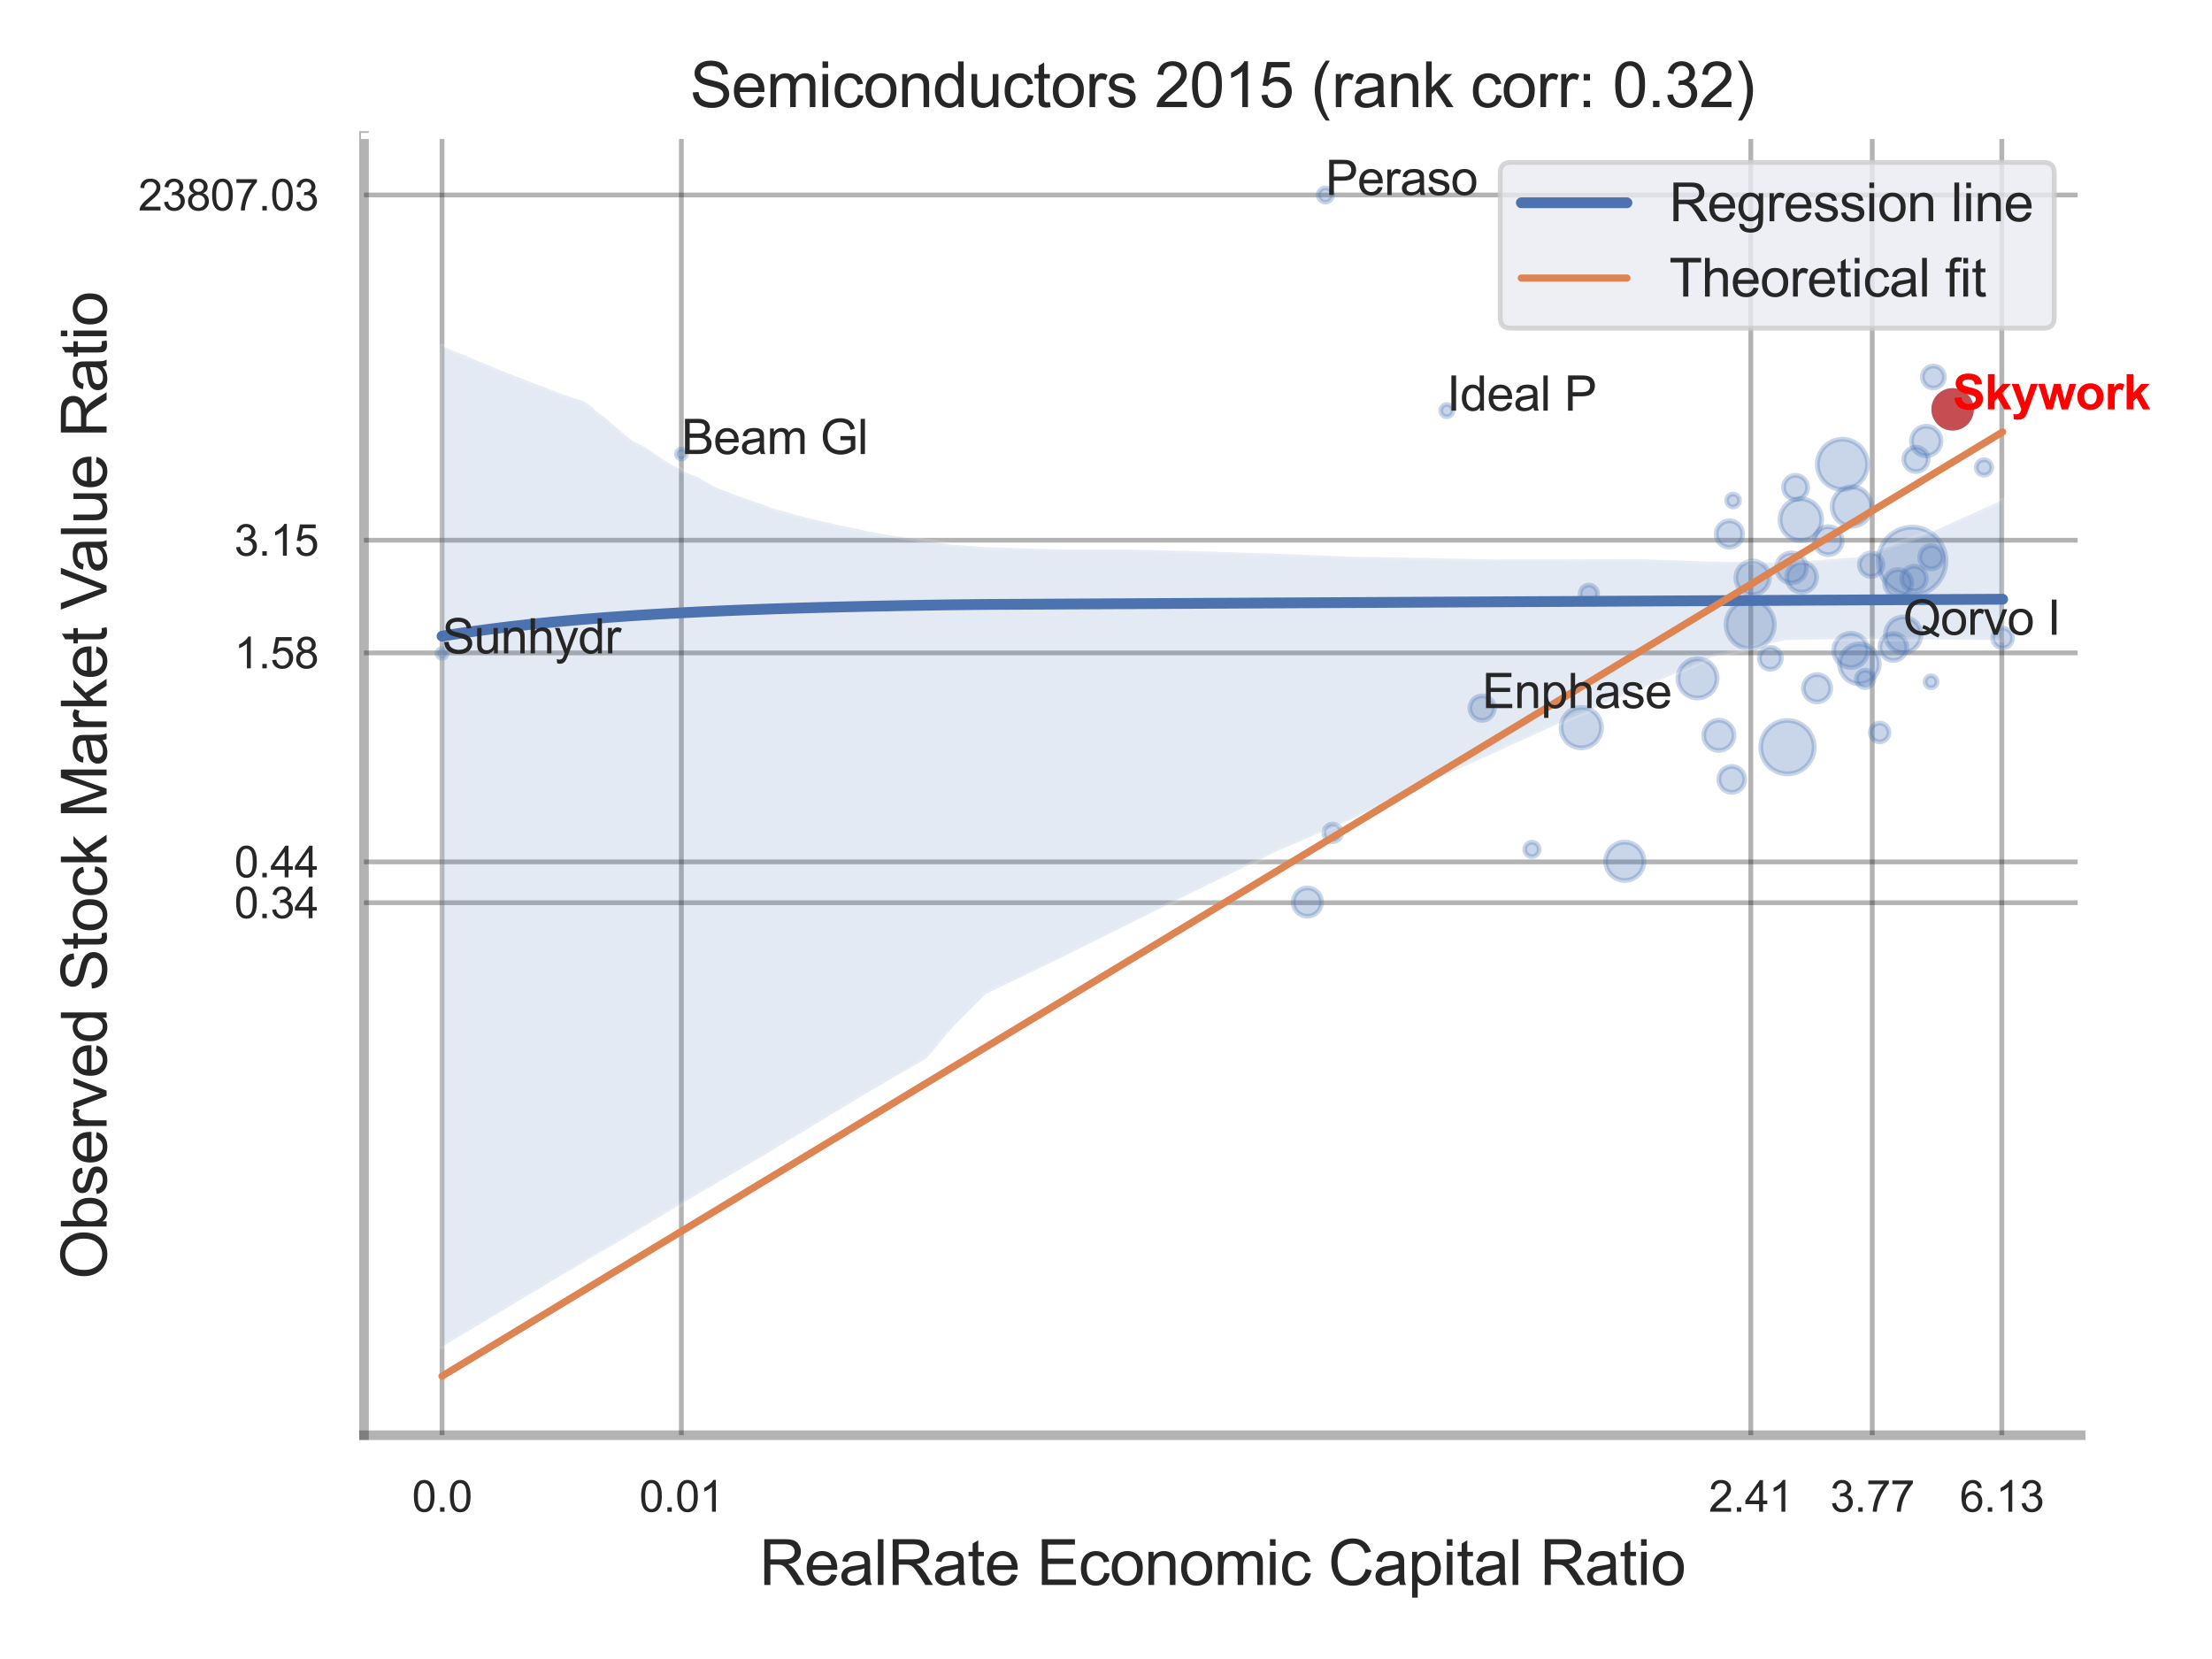 <?xml version="1.0" encoding="utf-8" standalone="no"?>
<!DOCTYPE svg PUBLIC "-//W3C//DTD SVG 1.1//EN"
  "http://www.w3.org/Graphics/SVG/1.1/DTD/svg11.dtd">
<svg xmlns:xlink="http://www.w3.org/1999/xlink" width="460.8pt" height="345.6pt" viewBox="0 0 460.8 345.6" xmlns="http://www.w3.org/2000/svg" version="1.1">
 <defs>
  <style type="text/css">*{stroke-linejoin: round; stroke-linecap: butt}</style>
 </defs>
 <g id="figure_1">
  <g id="patch_1">
   <path d="M 0 345.6 
L 460.8 345.6 
L 460.8 0 
L 0 0 
z
" style="fill: #ffffff"/>
  </g>
  <g id="axes_1">
   <g id="patch_2">
    <path d="M 75.825 298.98 
L 433.437 298.98 
L 433.437 28.32 
L 75.825 28.32 
z
" style="fill: #ffffff"/>
   </g>
   <g id="matplotlib.axis_1">
    <g id="xtick_1">
     <g id="line2d_1">
      <path d="M 92.088 298.98 
L 92.088 28.32 
" clip-path="url(#p901ad0b451)" style="fill: none; stroke: #000000; stroke-opacity: 0.3; stroke-linecap: round"/>
     </g>
     <g id="text_1">
      <!-- 0.0 -->
      <g style="fill: #262626" transform="translate(85.833 314.922) scale(0.09 -0.09)">
       <defs>
        <path id="ArialMT-30" d="M 266 2259 
Q 266 3072 433 3567 
Q 600 4063 929 4331 
Q 1259 4600 1759 4600 
Q 2128 4600 2406 4451 
Q 2684 4303 2865 4023 
Q 3047 3744 3150 3342 
Q 3253 2941 3253 2259 
Q 3253 1453 3087 958 
Q 2922 463 2592 192 
Q 2263 -78 1759 -78 
Q 1097 -78 719 397 
Q 266 969 266 2259 
z
M 844 2259 
Q 844 1131 1108 757 
Q 1372 384 1759 384 
Q 2147 384 2411 759 
Q 2675 1134 2675 2259 
Q 2675 3391 2411 3762 
Q 2147 4134 1753 4134 
Q 1366 4134 1134 3806 
Q 844 3388 844 2259 
z
" transform="scale(0.016)"/>
        <path id="ArialMT-2e" d="M 581 0 
L 581 641 
L 1222 641 
L 1222 0 
L 581 0 
z
" transform="scale(0.016)"/>
       </defs>
       <use xlink:href="#ArialMT-30"/>
       <use xlink:href="#ArialMT-2e" x="55.615"/>
       <use xlink:href="#ArialMT-30" x="83.398"/>
      </g>
     </g>
    </g>
    <g id="xtick_2">
     <g id="line2d_2">
      <path d="M 141.938 298.98 
L 141.938 28.32 
" clip-path="url(#p901ad0b451)" style="fill: none; stroke: #000000; stroke-opacity: 0.3; stroke-linecap: round"/>
     </g>
     <g id="text_2">
      <!-- 0.01 -->
      <g style="fill: #262626" transform="translate(133.181 314.922) scale(0.09 -0.09)">
       <defs>
        <path id="ArialMT-31" d="M 2384 0 
L 1822 0 
L 1822 3584 
Q 1619 3391 1289 3197 
Q 959 3003 697 2906 
L 697 3450 
Q 1169 3672 1522 3987 
Q 1875 4303 2022 4600 
L 2384 4600 
L 2384 0 
z
" transform="scale(0.016)"/>
       </defs>
       <use xlink:href="#ArialMT-30"/>
       <use xlink:href="#ArialMT-2e" x="55.615"/>
       <use xlink:href="#ArialMT-30" x="83.398"/>
       <use xlink:href="#ArialMT-31" x="139.014"/>
      </g>
     </g>
    </g>
    <g id="xtick_3">
     <g id="line2d_3">
      <path d="M 364.726 298.98 
L 364.726 28.32 
" clip-path="url(#p901ad0b451)" style="fill: none; stroke: #000000; stroke-opacity: 0.3; stroke-linecap: round"/>
     </g>
     <g id="text_3">
      <!-- 2.41 -->
      <g style="fill: #262626" transform="translate(355.969 314.922) scale(0.09 -0.09)">
       <defs>
        <path id="ArialMT-32" d="M 3222 541 
L 3222 0 
L 194 0 
Q 188 203 259 391 
Q 375 700 629 1000 
Q 884 1300 1366 1694 
Q 2113 2306 2375 2664 
Q 2638 3022 2638 3341 
Q 2638 3675 2398 3904 
Q 2159 4134 1775 4134 
Q 1369 4134 1125 3890 
Q 881 3647 878 3216 
L 300 3275 
Q 359 3922 746 4261 
Q 1134 4600 1788 4600 
Q 2447 4600 2831 4234 
Q 3216 3869 3216 3328 
Q 3216 3053 3103 2787 
Q 2991 2522 2730 2228 
Q 2469 1934 1863 1422 
Q 1356 997 1212 845 
Q 1069 694 975 541 
L 3222 541 
z
" transform="scale(0.016)"/>
        <path id="ArialMT-34" d="M 2069 0 
L 2069 1097 
L 81 1097 
L 81 1613 
L 2172 4581 
L 2631 4581 
L 2631 1613 
L 3250 1613 
L 3250 1097 
L 2631 1097 
L 2631 0 
L 2069 0 
z
M 2069 1613 
L 2069 3678 
L 634 1613 
L 2069 1613 
z
" transform="scale(0.016)"/>
       </defs>
       <use xlink:href="#ArialMT-32"/>
       <use xlink:href="#ArialMT-2e" x="55.615"/>
       <use xlink:href="#ArialMT-34" x="83.398"/>
       <use xlink:href="#ArialMT-31" x="139.014"/>
      </g>
     </g>
    </g>
    <g id="xtick_4">
     <g id="line2d_4">
      <path d="M 390.026 298.98 
L 390.026 28.32 
" clip-path="url(#p901ad0b451)" style="fill: none; stroke: #000000; stroke-opacity: 0.3; stroke-linecap: round"/>
     </g>
     <g id="text_4">
      <!-- 3.77 -->
      <g style="fill: #262626" transform="translate(381.268 314.922) scale(0.09 -0.09)">
       <defs>
        <path id="ArialMT-33" d="M 269 1209 
L 831 1284 
Q 928 806 1161 595 
Q 1394 384 1728 384 
Q 2125 384 2398 659 
Q 2672 934 2672 1341 
Q 2672 1728 2419 1979 
Q 2166 2231 1775 2231 
Q 1616 2231 1378 2169 
L 1441 2663 
Q 1497 2656 1531 2656 
Q 1891 2656 2178 2843 
Q 2466 3031 2466 3422 
Q 2466 3731 2256 3934 
Q 2047 4138 1716 4138 
Q 1388 4138 1169 3931 
Q 950 3725 888 3313 
L 325 3413 
Q 428 3978 793 4289 
Q 1159 4600 1703 4600 
Q 2078 4600 2393 4439 
Q 2709 4278 2876 4000 
Q 3044 3722 3044 3409 
Q 3044 3113 2884 2869 
Q 2725 2625 2413 2481 
Q 2819 2388 3044 2092 
Q 3269 1797 3269 1353 
Q 3269 753 2831 336 
Q 2394 -81 1725 -81 
Q 1122 -81 723 278 
Q 325 638 269 1209 
z
" transform="scale(0.016)"/>
        <path id="ArialMT-37" d="M 303 3981 
L 303 4522 
L 3269 4522 
L 3269 4084 
Q 2831 3619 2401 2847 
Q 1972 2075 1738 1259 
Q 1569 684 1522 0 
L 944 0 
Q 953 541 1156 1306 
Q 1359 2072 1739 2783 
Q 2119 3494 2547 3981 
L 303 3981 
z
" transform="scale(0.016)"/>
       </defs>
       <use xlink:href="#ArialMT-33"/>
       <use xlink:href="#ArialMT-2e" x="55.615"/>
       <use xlink:href="#ArialMT-37" x="83.398"/>
       <use xlink:href="#ArialMT-37" x="139.014"/>
      </g>
     </g>
    </g>
    <g id="xtick_5">
     <g id="line2d_5">
      <path d="M 417.012 298.98 
L 417.012 28.32 
" clip-path="url(#p901ad0b451)" style="fill: none; stroke: #000000; stroke-opacity: 0.3; stroke-linecap: round"/>
     </g>
     <g id="text_5">
      <!-- 6.13 -->
      <g style="fill: #262626" transform="translate(408.254 314.922) scale(0.09 -0.09)">
       <defs>
        <path id="ArialMT-36" d="M 3184 3459 
L 2625 3416 
Q 2550 3747 2413 3897 
Q 2184 4138 1850 4138 
Q 1581 4138 1378 3988 
Q 1113 3794 959 3422 
Q 806 3050 800 2363 
Q 1003 2672 1297 2822 
Q 1591 2972 1913 2972 
Q 2475 2972 2870 2558 
Q 3266 2144 3266 1488 
Q 3266 1056 3080 686 
Q 2894 316 2569 119 
Q 2244 -78 1831 -78 
Q 1128 -78 684 439 
Q 241 956 241 2144 
Q 241 3472 731 4075 
Q 1159 4600 1884 4600 
Q 2425 4600 2770 4297 
Q 3116 3994 3184 3459 
z
M 888 1484 
Q 888 1194 1011 928 
Q 1134 663 1356 523 
Q 1578 384 1822 384 
Q 2178 384 2434 671 
Q 2691 959 2691 1453 
Q 2691 1928 2437 2201 
Q 2184 2475 1800 2475 
Q 1419 2475 1153 2201 
Q 888 1928 888 1484 
z
" transform="scale(0.016)"/>
       </defs>
       <use xlink:href="#ArialMT-36"/>
       <use xlink:href="#ArialMT-2e" x="55.615"/>
       <use xlink:href="#ArialMT-31" x="83.398"/>
       <use xlink:href="#ArialMT-33" x="139.014"/>
      </g>
     </g>
    </g>
    <g id="xtick_6"/>
    <g id="xtick_7"/>
    <g id="xtick_8"/>
    <g id="xtick_9"/>
    <g id="text_6">
     <!-- RealRate Economic Capital Ratio -->
     <g style="fill: #262626" transform="translate(158.173 330.174) scale(0.13 -0.13)">
      <defs>
       <path id="ArialMT-52" d="M 503 0 
L 503 4581 
L 2534 4581 
Q 3147 4581 3465 4457 
Q 3784 4334 3975 4021 
Q 4166 3709 4166 3331 
Q 4166 2844 3850 2509 
Q 3534 2175 2875 2084 
Q 3116 1969 3241 1856 
Q 3506 1613 3744 1247 
L 4541 0 
L 3778 0 
L 3172 953 
Q 2906 1366 2734 1584 
Q 2563 1803 2427 1890 
Q 2291 1978 2150 2013 
Q 2047 2034 1813 2034 
L 1109 2034 
L 1109 0 
L 503 0 
z
M 1109 2559 
L 2413 2559 
Q 2828 2559 3062 2645 
Q 3297 2731 3419 2920 
Q 3541 3109 3541 3331 
Q 3541 3656 3305 3865 
Q 3069 4075 2559 4075 
L 1109 4075 
L 1109 2559 
z
" transform="scale(0.016)"/>
       <path id="ArialMT-65" d="M 2694 1069 
L 3275 997 
Q 3138 488 2766 206 
Q 2394 -75 1816 -75 
Q 1088 -75 661 373 
Q 234 822 234 1631 
Q 234 2469 665 2931 
Q 1097 3394 1784 3394 
Q 2450 3394 2872 2941 
Q 3294 2488 3294 1666 
Q 3294 1616 3291 1516 
L 816 1516 
Q 847 969 1125 678 
Q 1403 388 1819 388 
Q 2128 388 2347 550 
Q 2566 713 2694 1069 
z
M 847 1978 
L 2700 1978 
Q 2663 2397 2488 2606 
Q 2219 2931 1791 2931 
Q 1403 2931 1139 2672 
Q 875 2413 847 1978 
z
" transform="scale(0.016)"/>
       <path id="ArialMT-61" d="M 2588 409 
Q 2275 144 1986 34 
Q 1697 -75 1366 -75 
Q 819 -75 525 192 
Q 231 459 231 875 
Q 231 1119 342 1320 
Q 453 1522 633 1644 
Q 813 1766 1038 1828 
Q 1203 1872 1538 1913 
Q 2219 1994 2541 2106 
Q 2544 2222 2544 2253 
Q 2544 2597 2384 2738 
Q 2169 2928 1744 2928 
Q 1347 2928 1158 2789 
Q 969 2650 878 2297 
L 328 2372 
Q 403 2725 575 2942 
Q 747 3159 1072 3276 
Q 1397 3394 1825 3394 
Q 2250 3394 2515 3294 
Q 2781 3194 2906 3042 
Q 3031 2891 3081 2659 
Q 3109 2516 3109 2141 
L 3109 1391 
Q 3109 606 3145 398 
Q 3181 191 3288 0 
L 2700 0 
Q 2613 175 2588 409 
z
M 2541 1666 
Q 2234 1541 1622 1453 
Q 1275 1403 1131 1340 
Q 988 1278 909 1158 
Q 831 1038 831 891 
Q 831 666 1001 516 
Q 1172 366 1500 366 
Q 1825 366 2078 508 
Q 2331 650 2450 897 
Q 2541 1088 2541 1459 
L 2541 1666 
z
" transform="scale(0.016)"/>
       <path id="ArialMT-6c" d="M 409 0 
L 409 4581 
L 972 4581 
L 972 0 
L 409 0 
z
" transform="scale(0.016)"/>
       <path id="ArialMT-74" d="M 1650 503 
L 1731 6 
Q 1494 -44 1306 -44 
Q 1000 -44 831 53 
Q 663 150 594 308 
Q 525 466 525 972 
L 525 2881 
L 113 2881 
L 113 3319 
L 525 3319 
L 525 4141 
L 1084 4478 
L 1084 3319 
L 1650 3319 
L 1650 2881 
L 1084 2881 
L 1084 941 
Q 1084 700 1114 631 
Q 1144 563 1211 522 
Q 1278 481 1403 481 
Q 1497 481 1650 503 
z
" transform="scale(0.016)"/>
       <path id="ArialMT-20" transform="scale(0.016)"/>
       <path id="ArialMT-45" d="M 506 0 
L 506 4581 
L 3819 4581 
L 3819 4041 
L 1113 4041 
L 1113 2638 
L 3647 2638 
L 3647 2100 
L 1113 2100 
L 1113 541 
L 3925 541 
L 3925 0 
L 506 0 
z
" transform="scale(0.016)"/>
       <path id="ArialMT-63" d="M 2588 1216 
L 3141 1144 
Q 3050 572 2676 248 
Q 2303 -75 1759 -75 
Q 1078 -75 664 370 
Q 250 816 250 1647 
Q 250 2184 428 2587 
Q 606 2991 970 3192 
Q 1334 3394 1763 3394 
Q 2303 3394 2647 3120 
Q 2991 2847 3088 2344 
L 2541 2259 
Q 2463 2594 2264 2762 
Q 2066 2931 1784 2931 
Q 1359 2931 1093 2626 
Q 828 2322 828 1663 
Q 828 994 1084 691 
Q 1341 388 1753 388 
Q 2084 388 2306 591 
Q 2528 794 2588 1216 
z
" transform="scale(0.016)"/>
       <path id="ArialMT-6f" d="M 213 1659 
Q 213 2581 725 3025 
Q 1153 3394 1769 3394 
Q 2453 3394 2887 2945 
Q 3322 2497 3322 1706 
Q 3322 1066 3130 698 
Q 2938 331 2570 128 
Q 2203 -75 1769 -75 
Q 1072 -75 642 372 
Q 213 819 213 1659 
z
M 791 1659 
Q 791 1022 1069 705 
Q 1347 388 1769 388 
Q 2188 388 2466 706 
Q 2744 1025 2744 1678 
Q 2744 2294 2464 2611 
Q 2184 2928 1769 2928 
Q 1347 2928 1069 2612 
Q 791 2297 791 1659 
z
" transform="scale(0.016)"/>
       <path id="ArialMT-6e" d="M 422 0 
L 422 3319 
L 928 3319 
L 928 2847 
Q 1294 3394 1984 3394 
Q 2284 3394 2536 3286 
Q 2788 3178 2913 3003 
Q 3038 2828 3088 2588 
Q 3119 2431 3119 2041 
L 3119 0 
L 2556 0 
L 2556 2019 
Q 2556 2363 2490 2533 
Q 2425 2703 2258 2804 
Q 2091 2906 1866 2906 
Q 1506 2906 1245 2678 
Q 984 2450 984 1813 
L 984 0 
L 422 0 
z
" transform="scale(0.016)"/>
       <path id="ArialMT-6d" d="M 422 0 
L 422 3319 
L 925 3319 
L 925 2853 
Q 1081 3097 1340 3245 
Q 1600 3394 1931 3394 
Q 2300 3394 2536 3241 
Q 2772 3088 2869 2813 
Q 3263 3394 3894 3394 
Q 4388 3394 4653 3120 
Q 4919 2847 4919 2278 
L 4919 0 
L 4359 0 
L 4359 2091 
Q 4359 2428 4304 2576 
Q 4250 2725 4106 2815 
Q 3963 2906 3769 2906 
Q 3419 2906 3187 2673 
Q 2956 2441 2956 1928 
L 2956 0 
L 2394 0 
L 2394 2156 
Q 2394 2531 2256 2718 
Q 2119 2906 1806 2906 
Q 1569 2906 1367 2781 
Q 1166 2656 1075 2415 
Q 984 2175 984 1722 
L 984 0 
L 422 0 
z
" transform="scale(0.016)"/>
       <path id="ArialMT-69" d="M 425 3934 
L 425 4581 
L 988 4581 
L 988 3934 
L 425 3934 
z
M 425 0 
L 425 3319 
L 988 3319 
L 988 0 
L 425 0 
z
" transform="scale(0.016)"/>
       <path id="ArialMT-43" d="M 3763 1606 
L 4369 1453 
Q 4178 706 3683 314 
Q 3188 -78 2472 -78 
Q 1731 -78 1267 223 
Q 803 525 561 1097 
Q 319 1669 319 2325 
Q 319 3041 592 3573 
Q 866 4106 1370 4382 
Q 1875 4659 2481 4659 
Q 3169 4659 3637 4309 
Q 4106 3959 4291 3325 
L 3694 3184 
Q 3534 3684 3231 3912 
Q 2928 4141 2469 4141 
Q 1941 4141 1586 3887 
Q 1231 3634 1087 3207 
Q 944 2781 944 2328 
Q 944 1744 1114 1308 
Q 1284 872 1643 656 
Q 2003 441 2422 441 
Q 2931 441 3284 734 
Q 3638 1028 3763 1606 
z
" transform="scale(0.016)"/>
       <path id="ArialMT-70" d="M 422 -1272 
L 422 3319 
L 934 3319 
L 934 2888 
Q 1116 3141 1344 3267 
Q 1572 3394 1897 3394 
Q 2322 3394 2647 3175 
Q 2972 2956 3137 2557 
Q 3303 2159 3303 1684 
Q 3303 1175 3120 767 
Q 2938 359 2589 142 
Q 2241 -75 1856 -75 
Q 1575 -75 1351 44 
Q 1128 163 984 344 
L 984 -1272 
L 422 -1272 
z
M 931 1641 
Q 931 1000 1190 694 
Q 1450 388 1819 388 
Q 2194 388 2461 705 
Q 2728 1022 2728 1688 
Q 2728 2322 2467 2637 
Q 2206 2953 1844 2953 
Q 1484 2953 1207 2617 
Q 931 2281 931 1641 
z
" transform="scale(0.016)"/>
      </defs>
      <use xlink:href="#ArialMT-52"/>
      <use xlink:href="#ArialMT-65" x="72.217"/>
      <use xlink:href="#ArialMT-61" x="127.832"/>
      <use xlink:href="#ArialMT-6c" x="183.447"/>
      <use xlink:href="#ArialMT-52" x="205.664"/>
      <use xlink:href="#ArialMT-61" x="277.881"/>
      <use xlink:href="#ArialMT-74" x="333.496"/>
      <use xlink:href="#ArialMT-65" x="361.279"/>
      <use xlink:href="#ArialMT-20" x="416.895"/>
      <use xlink:href="#ArialMT-45" x="444.678"/>
      <use xlink:href="#ArialMT-63" x="511.377"/>
      <use xlink:href="#ArialMT-6f" x="561.377"/>
      <use xlink:href="#ArialMT-6e" x="616.992"/>
      <use xlink:href="#ArialMT-6f" x="672.607"/>
      <use xlink:href="#ArialMT-6d" x="728.223"/>
      <use xlink:href="#ArialMT-69" x="811.523"/>
      <use xlink:href="#ArialMT-63" x="833.74"/>
      <use xlink:href="#ArialMT-20" x="883.74"/>
      <use xlink:href="#ArialMT-43" x="911.523"/>
      <use xlink:href="#ArialMT-61" x="983.74"/>
      <use xlink:href="#ArialMT-70" x="1039.355"/>
      <use xlink:href="#ArialMT-69" x="1094.971"/>
      <use xlink:href="#ArialMT-74" x="1117.188"/>
      <use xlink:href="#ArialMT-61" x="1144.971"/>
      <use xlink:href="#ArialMT-6c" x="1200.586"/>
      <use xlink:href="#ArialMT-20" x="1222.803"/>
      <use xlink:href="#ArialMT-52" x="1250.586"/>
      <use xlink:href="#ArialMT-61" x="1322.803"/>
      <use xlink:href="#ArialMT-74" x="1378.418"/>
      <use xlink:href="#ArialMT-69" x="1406.201"/>
      <use xlink:href="#ArialMT-6f" x="1428.418"/>
     </g>
    </g>
   </g>
   <g id="matplotlib.axis_2">
    <g id="ytick_1">
     <g id="line2d_6">
      <path d="M 75.825 188.05 
L 433.437 188.05 
" clip-path="url(#p901ad0b451)" style="fill: none; stroke: #000000; stroke-opacity: 0.3; stroke-linecap: round"/>
     </g>
     <g id="text_7">
      <!-- 0.34 -->
      <g style="fill: #262626" transform="translate(48.81 191.271) scale(0.09 -0.09)">
       <use xlink:href="#ArialMT-30"/>
       <use xlink:href="#ArialMT-2e" x="55.615"/>
       <use xlink:href="#ArialMT-33" x="83.398"/>
       <use xlink:href="#ArialMT-34" x="139.014"/>
      </g>
     </g>
    </g>
    <g id="ytick_2">
     <g id="line2d_7">
      <path d="M 75.825 179.546 
L 433.437 179.546 
" clip-path="url(#p901ad0b451)" style="fill: none; stroke: #000000; stroke-opacity: 0.3; stroke-linecap: round"/>
     </g>
     <g id="text_8">
      <!-- 0.44 -->
      <g style="fill: #262626" transform="translate(48.81 182.767) scale(0.09 -0.09)">
       <use xlink:href="#ArialMT-30"/>
       <use xlink:href="#ArialMT-2e" x="55.615"/>
       <use xlink:href="#ArialMT-34" x="83.398"/>
       <use xlink:href="#ArialMT-34" x="139.014"/>
      </g>
     </g>
    </g>
    <g id="ytick_3">
     <g id="line2d_8">
      <path d="M 75.825 136.007 
L 433.437 136.007 
" clip-path="url(#p901ad0b451)" style="fill: none; stroke: #000000; stroke-opacity: 0.3; stroke-linecap: round"/>
     </g>
     <g id="text_9">
      <!-- 1.58 -->
      <g style="fill: #262626" transform="translate(48.81 139.228) scale(0.09 -0.09)">
       <defs>
        <path id="ArialMT-35" d="M 266 1200 
L 856 1250 
Q 922 819 1161 601 
Q 1400 384 1738 384 
Q 2144 384 2425 690 
Q 2706 997 2706 1503 
Q 2706 1984 2436 2262 
Q 2166 2541 1728 2541 
Q 1456 2541 1237 2417 
Q 1019 2294 894 2097 
L 366 2166 
L 809 4519 
L 3088 4519 
L 3088 3981 
L 1259 3981 
L 1013 2750 
Q 1425 3038 1878 3038 
Q 2478 3038 2890 2622 
Q 3303 2206 3303 1553 
Q 3303 931 2941 478 
Q 2500 -78 1738 -78 
Q 1113 -78 717 272 
Q 322 622 266 1200 
z
" transform="scale(0.016)"/>
        <path id="ArialMT-38" d="M 1131 2484 
Q 781 2613 612 2850 
Q 444 3088 444 3419 
Q 444 3919 803 4259 
Q 1163 4600 1759 4600 
Q 2359 4600 2725 4251 
Q 3091 3903 3091 3403 
Q 3091 3084 2923 2848 
Q 2756 2613 2416 2484 
Q 2838 2347 3058 2040 
Q 3278 1734 3278 1309 
Q 3278 722 2862 322 
Q 2447 -78 1769 -78 
Q 1091 -78 675 323 
Q 259 725 259 1325 
Q 259 1772 486 2073 
Q 713 2375 1131 2484 
z
M 1019 3438 
Q 1019 3113 1228 2906 
Q 1438 2700 1772 2700 
Q 2097 2700 2305 2904 
Q 2513 3109 2513 3406 
Q 2513 3716 2298 3927 
Q 2084 4138 1766 4138 
Q 1444 4138 1231 3931 
Q 1019 3725 1019 3438 
z
M 838 1322 
Q 838 1081 952 856 
Q 1066 631 1291 507 
Q 1516 384 1775 384 
Q 2178 384 2440 643 
Q 2703 903 2703 1303 
Q 2703 1709 2433 1975 
Q 2163 2241 1756 2241 
Q 1359 2241 1098 1978 
Q 838 1716 838 1322 
z
" transform="scale(0.016)"/>
       </defs>
       <use xlink:href="#ArialMT-31"/>
       <use xlink:href="#ArialMT-2e" x="55.615"/>
       <use xlink:href="#ArialMT-35" x="83.398"/>
       <use xlink:href="#ArialMT-38" x="139.014"/>
      </g>
     </g>
    </g>
    <g id="ytick_4">
     <g id="line2d_9">
      <path d="M 75.825 112.537 
L 433.437 112.537 
" clip-path="url(#p901ad0b451)" style="fill: none; stroke: #000000; stroke-opacity: 0.3; stroke-linecap: round"/>
     </g>
     <g id="text_10">
      <!-- 3.15 -->
      <g style="fill: #262626" transform="translate(48.81 115.758) scale(0.09 -0.09)">
       <use xlink:href="#ArialMT-33"/>
       <use xlink:href="#ArialMT-2e" x="55.615"/>
       <use xlink:href="#ArialMT-31" x="83.398"/>
       <use xlink:href="#ArialMT-35" x="139.014"/>
      </g>
     </g>
    </g>
    <g id="ytick_5">
     <g id="line2d_10">
      <path d="M 75.825 40.617 
L 433.437 40.617 
" clip-path="url(#p901ad0b451)" style="fill: none; stroke: #000000; stroke-opacity: 0.3; stroke-linecap: round"/>
     </g>
     <g id="text_11">
      <!-- 23807.03 -->
      <g style="fill: #262626" transform="translate(28.791 43.838) scale(0.09 -0.09)">
       <use xlink:href="#ArialMT-32"/>
       <use xlink:href="#ArialMT-33" x="55.615"/>
       <use xlink:href="#ArialMT-38" x="111.23"/>
       <use xlink:href="#ArialMT-30" x="166.846"/>
       <use xlink:href="#ArialMT-37" x="222.461"/>
       <use xlink:href="#ArialMT-2e" x="278.076"/>
       <use xlink:href="#ArialMT-30" x="305.859"/>
       <use xlink:href="#ArialMT-33" x="361.475"/>
      </g>
     </g>
    </g>
    <g id="ytick_6"/>
    <g id="ytick_7"/>
    <g id="ytick_8"/>
    <g id="ytick_9"/>
    <g id="ytick_10"/>
    <g id="text_12">
     <!-- Observed Stock Market Value Ratio -->
     <g style="fill: #262626" transform="translate(22.207 266.489) rotate(-90) scale(0.13 -0.13)">
      <defs>
       <path id="ArialMT-4f" d="M 309 2231 
Q 309 3372 921 4017 
Q 1534 4663 2503 4663 
Q 3138 4663 3647 4359 
Q 4156 4056 4423 3514 
Q 4691 2972 4691 2284 
Q 4691 1588 4409 1038 
Q 4128 488 3612 205 
Q 3097 -78 2500 -78 
Q 1853 -78 1343 234 
Q 834 547 571 1087 
Q 309 1628 309 2231 
z
M 934 2222 
Q 934 1394 1379 917 
Q 1825 441 2497 441 
Q 3181 441 3623 922 
Q 4066 1403 4066 2288 
Q 4066 2847 3877 3264 
Q 3688 3681 3323 3911 
Q 2959 4141 2506 4141 
Q 1863 4141 1398 3698 
Q 934 3256 934 2222 
z
" transform="scale(0.016)"/>
       <path id="ArialMT-62" d="M 941 0 
L 419 0 
L 419 4581 
L 981 4581 
L 981 2947 
Q 1338 3394 1891 3394 
Q 2197 3394 2470 3270 
Q 2744 3147 2920 2923 
Q 3097 2700 3197 2384 
Q 3297 2069 3297 1709 
Q 3297 856 2875 390 
Q 2453 -75 1863 -75 
Q 1275 -75 941 416 
L 941 0 
z
M 934 1684 
Q 934 1088 1097 822 
Q 1363 388 1816 388 
Q 2184 388 2453 708 
Q 2722 1028 2722 1663 
Q 2722 2313 2464 2622 
Q 2206 2931 1841 2931 
Q 1472 2931 1203 2611 
Q 934 2291 934 1684 
z
" transform="scale(0.016)"/>
       <path id="ArialMT-73" d="M 197 991 
L 753 1078 
Q 800 744 1014 566 
Q 1228 388 1613 388 
Q 2000 388 2187 545 
Q 2375 703 2375 916 
Q 2375 1106 2209 1216 
Q 2094 1291 1634 1406 
Q 1016 1563 777 1677 
Q 538 1791 414 1992 
Q 291 2194 291 2438 
Q 291 2659 392 2848 
Q 494 3038 669 3163 
Q 800 3259 1026 3326 
Q 1253 3394 1513 3394 
Q 1903 3394 2198 3281 
Q 2494 3169 2634 2976 
Q 2775 2784 2828 2463 
L 2278 2388 
Q 2241 2644 2061 2787 
Q 1881 2931 1553 2931 
Q 1166 2931 1000 2803 
Q 834 2675 834 2503 
Q 834 2394 903 2306 
Q 972 2216 1119 2156 
Q 1203 2125 1616 2013 
Q 2213 1853 2448 1751 
Q 2684 1650 2818 1456 
Q 2953 1263 2953 975 
Q 2953 694 2789 445 
Q 2625 197 2315 61 
Q 2006 -75 1616 -75 
Q 969 -75 630 194 
Q 291 463 197 991 
z
" transform="scale(0.016)"/>
       <path id="ArialMT-72" d="M 416 0 
L 416 3319 
L 922 3319 
L 922 2816 
Q 1116 3169 1280 3281 
Q 1444 3394 1641 3394 
Q 1925 3394 2219 3213 
L 2025 2691 
Q 1819 2813 1613 2813 
Q 1428 2813 1281 2702 
Q 1134 2591 1072 2394 
Q 978 2094 978 1738 
L 978 0 
L 416 0 
z
" transform="scale(0.016)"/>
       <path id="ArialMT-76" d="M 1344 0 
L 81 3319 
L 675 3319 
L 1388 1331 
Q 1503 1009 1600 663 
Q 1675 925 1809 1294 
L 2547 3319 
L 3125 3319 
L 1869 0 
L 1344 0 
z
" transform="scale(0.016)"/>
       <path id="ArialMT-64" d="M 2575 0 
L 2575 419 
Q 2259 -75 1647 -75 
Q 1250 -75 917 144 
Q 584 363 401 755 
Q 219 1147 219 1656 
Q 219 2153 384 2558 
Q 550 2963 881 3178 
Q 1213 3394 1622 3394 
Q 1922 3394 2156 3267 
Q 2391 3141 2538 2938 
L 2538 4581 
L 3097 4581 
L 3097 0 
L 2575 0 
z
M 797 1656 
Q 797 1019 1065 703 
Q 1334 388 1700 388 
Q 2069 388 2326 689 
Q 2584 991 2584 1609 
Q 2584 2291 2321 2609 
Q 2059 2928 1675 2928 
Q 1300 2928 1048 2622 
Q 797 2316 797 1656 
z
" transform="scale(0.016)"/>
       <path id="ArialMT-53" d="M 288 1472 
L 859 1522 
Q 900 1178 1048 958 
Q 1197 738 1509 602 
Q 1822 466 2213 466 
Q 2559 466 2825 569 
Q 3091 672 3220 851 
Q 3350 1031 3350 1244 
Q 3350 1459 3225 1620 
Q 3100 1781 2813 1891 
Q 2628 1963 1997 2114 
Q 1366 2266 1113 2400 
Q 784 2572 623 2826 
Q 463 3081 463 3397 
Q 463 3744 659 4045 
Q 856 4347 1234 4503 
Q 1613 4659 2075 4659 
Q 2584 4659 2973 4495 
Q 3363 4331 3572 4012 
Q 3781 3694 3797 3291 
L 3216 3247 
Q 3169 3681 2898 3903 
Q 2628 4125 2100 4125 
Q 1550 4125 1298 3923 
Q 1047 3722 1047 3438 
Q 1047 3191 1225 3031 
Q 1400 2872 2139 2705 
Q 2878 2538 3153 2413 
Q 3553 2228 3743 1945 
Q 3934 1663 3934 1294 
Q 3934 928 3725 604 
Q 3516 281 3123 101 
Q 2731 -78 2241 -78 
Q 1619 -78 1198 103 
Q 778 284 539 648 
Q 300 1013 288 1472 
z
" transform="scale(0.016)"/>
       <path id="ArialMT-6b" d="M 425 0 
L 425 4581 
L 988 4581 
L 988 1969 
L 2319 3319 
L 3047 3319 
L 1778 2088 
L 3175 0 
L 2481 0 
L 1384 1697 
L 988 1316 
L 988 0 
L 425 0 
z
" transform="scale(0.016)"/>
       <path id="ArialMT-4d" d="M 475 0 
L 475 4581 
L 1388 4581 
L 2472 1338 
Q 2622 884 2691 659 
Q 2769 909 2934 1394 
L 4031 4581 
L 4847 4581 
L 4847 0 
L 4263 0 
L 4263 3834 
L 2931 0 
L 2384 0 
L 1059 3900 
L 1059 0 
L 475 0 
z
" transform="scale(0.016)"/>
       <path id="ArialMT-56" d="M 1803 0 
L 28 4581 
L 684 4581 
L 1875 1253 
Q 2019 853 2116 503 
Q 2222 878 2363 1253 
L 3600 4581 
L 4219 4581 
L 2425 0 
L 1803 0 
z
" transform="scale(0.016)"/>
       <path id="ArialMT-75" d="M 2597 0 
L 2597 488 
Q 2209 -75 1544 -75 
Q 1250 -75 995 37 
Q 741 150 617 320 
Q 494 491 444 738 
Q 409 903 409 1263 
L 409 3319 
L 972 3319 
L 972 1478 
Q 972 1038 1006 884 
Q 1059 663 1231 536 
Q 1403 409 1656 409 
Q 1909 409 2131 539 
Q 2353 669 2445 892 
Q 2538 1116 2538 1541 
L 2538 3319 
L 3100 3319 
L 3100 0 
L 2597 0 
z
" transform="scale(0.016)"/>
      </defs>
      <use xlink:href="#ArialMT-4f"/>
      <use xlink:href="#ArialMT-62" x="77.783"/>
      <use xlink:href="#ArialMT-73" x="133.398"/>
      <use xlink:href="#ArialMT-65" x="183.398"/>
      <use xlink:href="#ArialMT-72" x="239.014"/>
      <use xlink:href="#ArialMT-76" x="272.314"/>
      <use xlink:href="#ArialMT-65" x="322.314"/>
      <use xlink:href="#ArialMT-64" x="377.93"/>
      <use xlink:href="#ArialMT-20" x="433.545"/>
      <use xlink:href="#ArialMT-53" x="461.328"/>
      <use xlink:href="#ArialMT-74" x="528.027"/>
      <use xlink:href="#ArialMT-6f" x="555.811"/>
      <use xlink:href="#ArialMT-63" x="611.426"/>
      <use xlink:href="#ArialMT-6b" x="661.426"/>
      <use xlink:href="#ArialMT-20" x="711.426"/>
      <use xlink:href="#ArialMT-4d" x="739.209"/>
      <use xlink:href="#ArialMT-61" x="822.51"/>
      <use xlink:href="#ArialMT-72" x="878.125"/>
      <use xlink:href="#ArialMT-6b" x="911.426"/>
      <use xlink:href="#ArialMT-65" x="961.426"/>
      <use xlink:href="#ArialMT-74" x="1017.041"/>
      <use xlink:href="#ArialMT-20" x="1044.824"/>
      <use xlink:href="#ArialMT-56" x="1072.607"/>
      <use xlink:href="#ArialMT-61" x="1131.932"/>
      <use xlink:href="#ArialMT-6c" x="1187.547"/>
      <use xlink:href="#ArialMT-75" x="1209.764"/>
      <use xlink:href="#ArialMT-65" x="1265.379"/>
      <use xlink:href="#ArialMT-20" x="1320.994"/>
      <use xlink:href="#ArialMT-52" x="1348.777"/>
      <use xlink:href="#ArialMT-61" x="1420.994"/>
      <use xlink:href="#ArialMT-74" x="1476.609"/>
      <use xlink:href="#ArialMT-69" x="1504.393"/>
      <use xlink:href="#ArialMT-6f" x="1526.609"/>
     </g>
    </g>
   </g>
   <g id="PathCollection_1">
    <path d="M 329.403 155.792 
C 330.519 155.792 331.59 155.348 332.38 154.559 
C 333.169 153.769 333.613 152.698 333.613 151.582 
C 333.613 150.466 333.169 149.395 332.38 148.605 
C 331.59 147.816 330.519 147.372 329.403 147.372 
C 328.286 147.372 327.215 147.816 326.426 148.605 
C 325.636 149.395 325.193 150.466 325.193 151.582 
C 325.193 152.698 325.636 153.769 326.426 154.559 
C 327.215 155.348 328.286 155.792 329.403 155.792 
z
" clip-path="url(#p901ad0b451)" style="fill: #4c72b0; fill-opacity: 0.3; stroke: #4c72b0; stroke-opacity: 0.3"/>
    <path d="M 406.763 89.191 
C 407.802 89.191 408.798 88.779 409.532 88.044 
C 410.266 87.31 410.679 86.314 410.679 85.276 
C 410.679 84.237 410.266 83.241 409.532 82.507 
C 408.798 81.773 407.802 81.36 406.763 81.36 
C 405.725 81.36 404.729 81.773 403.995 82.507 
C 403.26 83.241 402.848 84.237 402.848 85.276 
C 402.848 86.314 403.26 87.31 403.995 88.044 
C 404.729 88.779 405.725 89.191 406.763 89.191 
z
" clip-path="url(#p901ad0b451)" style="fill: #4c72b0; fill-opacity: 0.3; stroke: #4c72b0; stroke-opacity: 0.3"/>
    <path d="M 385.773 109.62 
C 386.859 109.62 387.9 109.188 388.668 108.421 
C 389.435 107.653 389.867 106.612 389.867 105.526 
C 389.867 104.441 389.435 103.4 388.668 102.632 
C 387.9 101.864 386.859 101.433 385.773 101.433 
C 384.688 101.433 383.646 101.864 382.879 102.632 
C 382.111 103.4 381.68 104.441 381.68 105.526 
C 381.68 106.612 382.111 107.653 382.879 108.421 
C 383.646 109.188 384.688 109.62 385.773 109.62 
z
" clip-path="url(#p901ad0b451)" style="fill: #4c72b0; fill-opacity: 0.3; stroke: #4c72b0; stroke-opacity: 0.3"/>
    <path d="M 364.599 135.136 
C 365.933 135.136 367.214 134.605 368.157 133.662 
C 369.101 132.718 369.631 131.438 369.631 130.103 
C 369.631 128.768 369.101 127.488 368.157 126.544 
C 367.214 125.601 365.933 125.07 364.599 125.07 
C 363.264 125.07 361.984 125.601 361.04 126.544 
C 360.096 127.488 359.566 128.768 359.566 130.103 
C 359.566 131.438 360.096 132.718 361.04 133.662 
C 361.984 134.605 363.264 135.136 364.599 135.136 
z
" clip-path="url(#p901ad0b451)" style="fill: #4c72b0; fill-opacity: 0.3; stroke: #4c72b0; stroke-opacity: 0.3"/>
    <path d="M 358.073 156.332 
C 358.909 156.332 359.71 156 360.301 155.409 
C 360.892 154.818 361.224 154.017 361.224 153.181 
C 361.224 152.346 360.892 151.544 360.301 150.954 
C 359.71 150.363 358.909 150.031 358.073 150.031 
C 357.238 150.031 356.436 150.363 355.845 150.954 
C 355.255 151.544 354.923 152.346 354.923 153.181 
C 354.923 154.017 355.255 154.818 355.845 155.409 
C 356.436 156 357.238 156.332 358.073 156.332 
z
" clip-path="url(#p901ad0b451)" style="fill: #4c72b0; fill-opacity: 0.3; stroke: #4c72b0; stroke-opacity: 0.3"/>
    <path d="M 398.321 123.962 
C 400.196 123.962 401.995 123.217 403.321 121.891 
C 404.647 120.565 405.392 118.766 405.392 116.891 
C 405.392 115.016 404.647 113.217 403.321 111.891 
C 401.995 110.565 400.196 109.82 398.321 109.82 
C 396.446 109.82 394.647 110.565 393.321 111.891 
C 391.995 113.217 391.25 115.016 391.25 116.891 
C 391.25 118.766 391.995 120.565 393.321 121.891 
C 394.647 123.217 396.446 123.962 398.321 123.962 
z
" clip-path="url(#p901ad0b451)" style="fill: #4c72b0; fill-opacity: 0.3; stroke: #4c72b0; stroke-opacity: 0.3"/>
    <path d="M 394.414 137.59 
C 395.159 137.59 395.874 137.294 396.401 136.768 
C 396.928 136.241 397.224 135.526 397.224 134.781 
C 397.224 134.036 396.928 133.321 396.401 132.795 
C 395.874 132.268 395.159 131.972 394.414 131.972 
C 393.669 131.972 392.955 132.268 392.428 132.795 
C 391.901 133.321 391.605 134.036 391.605 134.781 
C 391.605 135.526 391.901 136.241 392.428 136.768 
C 392.955 137.294 393.669 137.59 394.414 137.59 
z
" clip-path="url(#p901ad0b451)" style="fill: #4c72b0; fill-opacity: 0.3; stroke: #4c72b0; stroke-opacity: 0.3"/>
    <path d="M 395.424 124.315 
C 396.175 124.315 396.896 124.016 397.428 123.485 
C 397.959 122.953 398.258 122.232 398.258 121.481 
C 398.258 120.729 397.959 120.008 397.428 119.476 
C 396.896 118.945 396.175 118.646 395.424 118.646 
C 394.672 118.646 393.951 118.945 393.419 119.476 
C 392.888 120.008 392.589 120.729 392.589 121.481 
C 392.589 122.232 392.888 122.953 393.419 123.485 
C 393.951 124.016 394.672 124.315 395.424 124.315 
z
" clip-path="url(#p901ad0b451)" style="fill: #4c72b0; fill-opacity: 0.3; stroke: #4c72b0; stroke-opacity: 0.3"/>
    <path d="M 402.281 143.275 
C 402.612 143.275 402.929 143.144 403.163 142.91 
C 403.397 142.676 403.529 142.358 403.529 142.027 
C 403.529 141.696 403.397 141.379 403.163 141.145 
C 402.929 140.911 402.612 140.779 402.281 140.779 
C 401.95 140.779 401.632 140.911 401.398 141.145 
C 401.165 141.379 401.033 141.696 401.033 142.027 
C 401.033 142.358 401.165 142.676 401.398 142.91 
C 401.632 143.144 401.95 143.275 402.281 143.275 
z
" clip-path="url(#p901ad0b451)" style="fill: #4c72b0; fill-opacity: 0.3; stroke: #4c72b0; stroke-opacity: 0.3"/>
    <path d="M 383.812 101.954 
C 385.198 101.954 386.528 101.403 387.508 100.423 
C 388.488 99.443 389.038 98.114 389.038 96.728 
C 389.038 95.342 388.488 94.012 387.508 93.032 
C 386.528 92.052 385.198 91.502 383.812 91.502 
C 382.426 91.502 381.097 92.052 380.117 93.032 
C 379.137 94.012 378.586 95.342 378.586 96.728 
C 378.586 98.114 379.137 99.443 380.117 100.423 
C 381.097 101.403 382.426 101.954 383.812 101.954 
z
" clip-path="url(#p901ad0b451)" style="fill: #4c72b0; fill-opacity: 0.3; stroke: #4c72b0; stroke-opacity: 0.3"/>
    <path d="M 372.365 161.215 
C 373.841 161.215 375.256 160.629 376.299 159.585 
C 377.343 158.542 377.929 157.126 377.929 155.651 
C 377.929 154.175 377.343 152.76 376.299 151.716 
C 375.256 150.673 373.841 150.087 372.365 150.087 
C 370.889 150.087 369.474 150.673 368.431 151.716 
C 367.387 152.76 366.801 154.175 366.801 155.651 
C 366.801 157.126 367.387 158.542 368.431 159.585 
C 369.474 160.629 370.889 161.215 372.365 161.215 
z
" clip-path="url(#p901ad0b451)" style="fill: #4c72b0; fill-opacity: 0.3; stroke: #4c72b0; stroke-opacity: 0.3"/>
    <path d="M 413.297 98.983 
C 413.724 98.983 414.133 98.814 414.435 98.512 
C 414.737 98.21 414.907 97.8 414.907 97.373 
C 414.907 96.946 414.737 96.536 414.435 96.234 
C 414.133 95.932 413.724 95.763 413.297 95.763 
C 412.87 95.763 412.46 95.932 412.158 96.234 
C 411.856 96.536 411.686 96.946 411.686 97.373 
C 411.686 97.8 411.856 98.21 412.158 98.512 
C 412.46 98.814 412.87 98.983 413.297 98.983 
z
" clip-path="url(#p901ad0b451)" style="fill: #4c72b0; fill-opacity: 0.3; stroke: #4c72b0; stroke-opacity: 0.3"/>
    <path d="M 375.323 123.361 
C 376.15 123.361 376.942 123.033 377.527 122.448 
C 378.111 121.864 378.439 121.072 378.439 120.245 
C 378.439 119.419 378.111 118.626 377.527 118.042 
C 376.942 117.458 376.15 117.129 375.323 117.129 
C 374.497 117.129 373.705 117.458 373.12 118.042 
C 372.536 118.626 372.208 119.419 372.208 120.245 
C 372.208 121.072 372.536 121.864 373.12 122.448 
C 373.705 123.033 374.497 123.361 375.323 123.361 
z
" clip-path="url(#p901ad0b451)" style="fill: #4c72b0; fill-opacity: 0.3; stroke: #4c72b0; stroke-opacity: 0.3"/>
    <path d="M 417.182 134.996 
C 417.731 134.996 418.256 134.778 418.644 134.39 
C 419.032 134.002 419.25 133.476 419.25 132.928 
C 419.25 132.38 419.032 131.854 418.644 131.466 
C 418.256 131.078 417.731 130.86 417.182 130.86 
C 416.634 130.86 416.108 131.078 415.72 131.466 
C 415.332 131.854 415.114 132.38 415.114 132.928 
C 415.114 133.476 415.332 134.002 415.72 134.39 
C 416.108 134.778 416.634 134.996 417.182 134.996 
z
" clip-path="url(#p901ad0b451)" style="fill: #4c72b0; fill-opacity: 0.3; stroke: #4c72b0; stroke-opacity: 0.3"/>
    <path d="M 378.533 146.221 
C 379.287 146.221 380.012 145.921 380.545 145.387 
C 381.079 144.853 381.379 144.129 381.379 143.374 
C 381.379 142.619 381.079 141.895 380.545 141.361 
C 380.012 140.827 379.287 140.527 378.533 140.527 
C 377.778 140.527 377.053 140.827 376.52 141.361 
C 375.986 141.895 375.686 142.619 375.686 143.374 
C 375.686 144.129 375.986 144.853 376.52 145.387 
C 377.053 145.921 377.778 146.221 378.533 146.221 
z
" clip-path="url(#p901ad0b451)" style="fill: #4c72b0; fill-opacity: 0.3; stroke: #4c72b0; stroke-opacity: 0.3"/>
    <path d="M 365.109 123.863 
C 366.037 123.863 366.926 123.494 367.582 122.839 
C 368.238 122.183 368.606 121.293 368.606 120.366 
C 368.606 119.438 368.238 118.549 367.582 117.893 
C 366.926 117.237 366.037 116.868 365.109 116.868 
C 364.182 116.868 363.292 117.237 362.636 117.893 
C 361.98 118.549 361.612 119.438 361.612 120.366 
C 361.612 121.293 361.98 122.183 362.636 122.839 
C 363.292 123.494 364.182 123.863 365.109 123.863 
z
" clip-path="url(#p901ad0b451)" style="fill: #4c72b0; fill-opacity: 0.3; stroke: #4c72b0; stroke-opacity: 0.3"/>
    <path d="M 399.134 98.235 
C 399.808 98.235 400.456 97.967 400.933 97.49 
C 401.41 97.013 401.679 96.365 401.679 95.69 
C 401.679 95.015 401.41 94.368 400.933 93.891 
C 400.456 93.413 399.808 93.145 399.134 93.145 
C 398.459 93.145 397.811 93.413 397.334 93.891 
C 396.857 94.368 396.589 95.015 396.589 95.69 
C 396.589 96.365 396.857 97.013 397.334 97.49 
C 397.811 97.967 398.459 98.235 399.134 98.235 
z
" clip-path="url(#p901ad0b451)" style="fill: #4c72b0; fill-opacity: 0.3; stroke: #4c72b0; stroke-opacity: 0.3"/>
    <path d="M 398.73 123.109 
C 399.413 123.109 400.068 122.837 400.551 122.355 
C 401.034 121.872 401.305 121.217 401.305 120.534 
C 401.305 119.852 401.034 119.197 400.551 118.714 
C 400.068 118.231 399.413 117.96 398.73 117.96 
C 398.048 117.96 397.393 118.231 396.91 118.714 
C 396.427 119.197 396.156 119.852 396.156 120.534 
C 396.156 121.217 396.427 121.872 396.91 122.355 
C 397.393 122.837 398.048 123.109 398.73 123.109 
z
" clip-path="url(#p901ad0b451)" style="fill: #4c72b0; fill-opacity: 0.3; stroke: #4c72b0; stroke-opacity: 0.3"/>
    <path d="M 361.035 105.612 
C 361.392 105.612 361.734 105.471 361.986 105.219 
C 362.238 104.966 362.38 104.625 362.38 104.268 
C 362.38 103.912 362.238 103.57 361.986 103.318 
C 361.734 103.066 361.392 102.924 361.035 102.924 
C 360.679 102.924 360.337 103.066 360.085 103.318 
C 359.833 103.57 359.691 103.912 359.691 104.268 
C 359.691 104.625 359.833 104.966 360.085 105.219 
C 360.337 105.471 360.679 105.612 361.035 105.612 
z
" clip-path="url(#p901ad0b451)" style="fill: #4c72b0; fill-opacity: 0.3; stroke: #4c72b0; stroke-opacity: 0.3"/>
    <path d="M 276.11 42.111 
C 276.505 42.111 276.884 41.954 277.163 41.675 
C 277.442 41.396 277.598 41.017 277.598 40.623 
C 277.598 40.228 277.442 39.85 277.163 39.571 
C 276.884 39.292 276.505 39.135 276.11 39.135 
C 275.716 39.135 275.337 39.292 275.058 39.571 
C 274.779 39.85 274.622 40.228 274.622 40.623 
C 274.622 41.017 274.779 41.396 275.058 41.675 
C 275.337 41.954 275.716 42.111 276.11 42.111 
z
" clip-path="url(#p901ad0b451)" style="fill: #4c72b0; fill-opacity: 0.3; stroke: #4c72b0; stroke-opacity: 0.3"/>
    <path d="M 385.558 139.045 
C 386.502 139.045 387.407 138.67 388.074 138.003 
C 388.741 137.336 389.116 136.431 389.116 135.488 
C 389.116 134.544 388.741 133.639 388.074 132.972 
C 387.407 132.305 386.502 131.93 385.558 131.93 
C 384.615 131.93 383.71 132.305 383.043 132.972 
C 382.376 133.639 382.001 134.544 382.001 135.488 
C 382.001 136.431 382.376 137.336 383.043 138.003 
C 383.71 138.67 384.615 139.045 385.558 139.045 
z
" clip-path="url(#p901ad0b451)" style="fill: #4c72b0; fill-opacity: 0.3; stroke: #4c72b0; stroke-opacity: 0.3"/>
    <path d="M 402.329 118.504 
C 402.971 118.504 403.587 118.249 404.042 117.795 
C 404.496 117.34 404.751 116.724 404.751 116.081 
C 404.751 115.439 404.496 114.823 404.042 114.368 
C 403.587 113.914 402.971 113.659 402.329 113.659 
C 401.686 113.659 401.07 113.914 400.615 114.368 
C 400.161 114.823 399.906 115.439 399.906 116.081 
C 399.906 116.724 400.161 117.34 400.615 117.795 
C 401.07 118.249 401.686 118.504 402.329 118.504 
z
" clip-path="url(#p901ad0b451)" style="fill: #4c72b0; fill-opacity: 0.3; stroke: #4c72b0; stroke-opacity: 0.3"/>
    <path d="M 380.863 115.539 
C 381.635 115.539 382.376 115.232 382.922 114.686 
C 383.467 114.14 383.774 113.4 383.774 112.628 
C 383.774 111.856 383.467 111.116 382.922 110.57 
C 382.376 110.024 381.635 109.717 380.863 109.717 
C 380.092 109.717 379.351 110.024 378.805 110.57 
C 378.259 111.116 377.953 111.856 377.953 112.628 
C 377.953 113.4 378.259 114.14 378.805 114.686 
C 379.351 115.232 380.092 115.539 380.863 115.539 
z
" clip-path="url(#p901ad0b451)" style="fill: #4c72b0; fill-opacity: 0.3; stroke: #4c72b0; stroke-opacity: 0.3"/>
    <path d="M 373.213 121.421 
C 374.04 121.421 374.834 121.092 375.419 120.507 
C 376.004 119.922 376.333 119.128 376.333 118.301 
C 376.333 117.473 376.004 116.68 375.419 116.095 
C 374.834 115.51 374.04 115.181 373.213 115.181 
C 372.385 115.181 371.592 115.51 371.007 116.095 
C 370.422 116.68 370.093 117.473 370.093 118.301 
C 370.093 119.128 370.422 119.922 371.007 120.507 
C 371.592 121.092 372.385 121.421 373.213 121.421 
z
" clip-path="url(#p901ad0b451)" style="fill: #4c72b0; fill-opacity: 0.3; stroke: #4c72b0; stroke-opacity: 0.3"/>
    <path d="M 389.79 120.103 
C 390.444 120.103 391.07 119.844 391.532 119.381 
C 391.994 118.919 392.254 118.293 392.254 117.639 
C 392.254 116.986 391.994 116.359 391.532 115.897 
C 391.07 115.435 390.444 115.176 389.79 115.176 
C 389.137 115.176 388.51 115.435 388.048 115.897 
C 387.586 116.359 387.326 116.986 387.326 117.639 
C 387.326 118.293 387.586 118.919 388.048 119.381 
C 388.51 119.844 389.137 120.103 389.79 120.103 
z
" clip-path="url(#p901ad0b451)" style="fill: #4c72b0; fill-opacity: 0.3; stroke: #4c72b0; stroke-opacity: 0.3"/>
    <path d="M 330.988 125.495 
C 331.469 125.495 331.93 125.304 332.27 124.964 
C 332.61 124.624 332.801 124.163 332.801 123.682 
C 332.801 123.201 332.61 122.74 332.27 122.4 
C 331.93 122.06 331.469 121.868 330.988 121.868 
C 330.507 121.868 330.046 122.06 329.705 122.4 
C 329.365 122.74 329.174 123.201 329.174 123.682 
C 329.174 124.163 329.365 124.624 329.705 124.964 
C 330.046 125.304 330.507 125.495 330.988 125.495 
z
" clip-path="url(#p901ad0b451)" style="fill: #4c72b0; fill-opacity: 0.3; stroke: #4c72b0; stroke-opacity: 0.3"/>
    <path d="M 375.156 112.596 
C 376.307 112.596 377.411 112.139 378.225 111.325 
C 379.038 110.512 379.496 109.408 379.496 108.257 
C 379.496 107.106 379.038 106.002 378.225 105.189 
C 377.411 104.375 376.307 103.918 375.156 103.918 
C 374.006 103.918 372.902 104.375 372.088 105.189 
C 371.274 106.002 370.817 107.106 370.817 108.257 
C 370.817 109.408 371.274 110.512 372.088 111.325 
C 372.902 112.139 374.006 112.596 375.156 112.596 
z
" clip-path="url(#p901ad0b451)" style="fill: #4c72b0; fill-opacity: 0.3; stroke: #4c72b0; stroke-opacity: 0.3"/>
    <path d="M 338.472 183.418 
C 339.531 183.418 340.546 182.998 341.294 182.249 
C 342.043 181.501 342.463 180.486 342.463 179.427 
C 342.463 178.369 342.043 177.353 341.294 176.605 
C 340.546 175.857 339.531 175.436 338.472 175.436 
C 337.414 175.436 336.399 175.857 335.65 176.605 
C 334.902 177.353 334.481 178.369 334.481 179.427 
C 334.481 180.486 334.902 181.501 335.65 182.249 
C 336.399 182.998 337.414 183.418 338.472 183.418 
z
" clip-path="url(#p901ad0b451)" style="fill: #4c72b0; fill-opacity: 0.3; stroke: #4c72b0; stroke-opacity: 0.3"/>
    <path d="M 391.561 154.543 
C 392.078 154.543 392.575 154.338 392.94 153.972 
C 393.306 153.606 393.512 153.11 393.512 152.593 
C 393.512 152.075 393.306 151.579 392.94 151.213 
C 392.575 150.848 392.078 150.642 391.561 150.642 
C 391.044 150.642 390.548 150.848 390.182 151.213 
C 389.816 151.579 389.611 152.075 389.611 152.593 
C 389.611 153.11 389.816 153.606 390.182 153.972 
C 390.548 154.338 391.044 154.543 391.561 154.543 
z
" clip-path="url(#p901ad0b451)" style="fill: #4c72b0; fill-opacity: 0.3; stroke: #4c72b0; stroke-opacity: 0.3"/>
    <path d="M 353.626 145.4 
C 354.708 145.4 355.745 144.971 356.51 144.206 
C 357.275 143.441 357.704 142.404 357.704 141.322 
C 357.704 140.241 357.275 139.203 356.51 138.438 
C 355.745 137.674 354.708 137.244 353.626 137.244 
C 352.545 137.244 351.507 137.674 350.742 138.438 
C 349.978 139.203 349.548 140.241 349.548 141.322 
C 349.548 142.404 349.978 143.441 350.742 144.206 
C 351.507 144.971 352.545 145.4 353.626 145.4 
z
" clip-path="url(#p901ad0b451)" style="fill: #4c72b0; fill-opacity: 0.3; stroke: #4c72b0; stroke-opacity: 0.3"/>
    <path d="M 401.273 94.95 
C 402.09 94.95 402.874 94.626 403.451 94.048 
C 404.029 93.471 404.353 92.687 404.353 91.87 
C 404.353 91.054 404.029 90.27 403.451 89.692 
C 402.874 89.115 402.09 88.79 401.273 88.79 
C 400.456 88.79 399.673 89.115 399.095 89.692 
C 398.518 90.27 398.193 91.054 398.193 91.87 
C 398.193 92.687 398.518 93.471 399.095 94.048 
C 399.673 94.626 400.456 94.95 401.273 94.95 
z
" clip-path="url(#p901ad0b451)" style="fill: #4c72b0; fill-opacity: 0.3; stroke: #4c72b0; stroke-opacity: 0.3"/>
    <path d="M 388.54 143.24 
C 389.02 143.24 389.48 143.05 389.82 142.71 
C 390.159 142.371 390.35 141.91 390.35 141.43 
C 390.35 140.95 390.159 140.489 389.82 140.15 
C 389.48 139.81 389.02 139.62 388.54 139.62 
C 388.06 139.62 387.599 139.81 387.26 140.15 
C 386.92 140.489 386.729 140.95 386.729 141.43 
C 386.729 141.91 386.92 142.371 387.26 142.71 
C 387.599 143.05 388.06 143.24 388.54 143.24 
z
" clip-path="url(#p901ad0b451)" style="fill: #4c72b0; fill-opacity: 0.3; stroke: #4c72b0; stroke-opacity: 0.3"/>
    <path d="M 368.798 139.429 
C 369.406 139.429 369.989 139.187 370.419 138.758 
C 370.849 138.328 371.09 137.745 371.09 137.137 
C 371.09 136.529 370.849 135.946 370.419 135.516 
C 369.989 135.086 369.406 134.844 368.798 134.844 
C 368.19 134.844 367.607 135.086 367.177 135.516 
C 366.747 135.946 366.505 136.529 366.505 137.137 
C 366.505 137.745 366.747 138.328 367.177 138.758 
C 367.607 139.187 368.19 139.429 368.798 139.429 
z
" clip-path="url(#p901ad0b451)" style="fill: #4c72b0; fill-opacity: 0.3; stroke: #4c72b0; stroke-opacity: 0.3"/>
    <path d="M 387.345 142.447 
C 388.443 142.447 389.496 142.01 390.273 141.234 
C 391.049 140.457 391.486 139.404 391.486 138.306 
C 391.486 137.207 391.049 136.154 390.273 135.378 
C 389.496 134.601 388.443 134.165 387.345 134.165 
C 386.246 134.165 385.193 134.601 384.417 135.378 
C 383.64 136.154 383.204 137.207 383.204 138.306 
C 383.204 139.404 383.64 140.457 384.417 141.234 
C 385.193 142.01 386.246 142.447 387.345 142.447 
z
" clip-path="url(#p901ad0b451)" style="fill: #4c72b0; fill-opacity: 0.3; stroke: #4c72b0; stroke-opacity: 0.3"/>
    <path d="M 360.758 165.062 
C 361.475 165.062 362.162 164.777 362.669 164.27 
C 363.176 163.763 363.461 163.076 363.461 162.359 
C 363.461 161.642 363.176 160.954 362.669 160.448 
C 362.162 159.941 361.475 159.656 360.758 159.656 
C 360.041 159.656 359.353 159.941 358.846 160.448 
C 358.339 160.954 358.055 161.642 358.055 162.359 
C 358.055 163.076 358.339 163.763 358.846 164.27 
C 359.353 164.777 360.041 165.062 360.758 165.062 
z
" clip-path="url(#p901ad0b451)" style="fill: #4c72b0; fill-opacity: 0.3; stroke: #4c72b0; stroke-opacity: 0.3"/>
    <path d="M 402.759 80.831 
C 403.368 80.831 403.952 80.59 404.382 80.159 
C 404.812 79.729 405.054 79.145 405.054 78.536 
C 405.054 77.928 404.812 77.344 404.382 76.914 
C 403.952 76.483 403.368 76.242 402.759 76.242 
C 402.151 76.242 401.567 76.483 401.136 76.914 
C 400.706 77.344 400.464 77.928 400.464 78.536 
C 400.464 79.145 400.706 79.729 401.136 80.159 
C 401.567 80.59 402.151 80.831 402.759 80.831 
z
" clip-path="url(#p901ad0b451)" style="fill: #4c72b0; fill-opacity: 0.3; stroke: #4c72b0; stroke-opacity: 0.3"/>
    <path d="M 374.047 104.045 
C 374.714 104.045 375.354 103.78 375.825 103.309 
C 376.297 102.837 376.562 102.198 376.562 101.531 
C 376.562 100.864 376.297 100.224 375.825 99.752 
C 375.354 99.281 374.714 99.016 374.047 99.016 
C 373.38 99.016 372.741 99.281 372.269 99.752 
C 371.797 100.224 371.532 100.864 371.532 101.531 
C 371.532 102.198 371.797 102.837 372.269 103.309 
C 372.741 103.78 373.38 104.045 374.047 104.045 
z
" clip-path="url(#p901ad0b451)" style="fill: #4c72b0; fill-opacity: 0.3; stroke: #4c72b0; stroke-opacity: 0.3"/>
    <path d="M 272.35 190.869 
C 273.132 190.869 273.882 190.559 274.435 190.006 
C 274.987 189.453 275.298 188.703 275.298 187.922 
C 275.298 187.14 274.987 186.39 274.435 185.837 
C 273.882 185.285 273.132 184.974 272.35 184.974 
C 271.569 184.974 270.819 185.285 270.266 185.837 
C 269.713 186.39 269.403 187.14 269.403 187.922 
C 269.403 188.703 269.713 189.453 270.266 190.006 
C 270.819 190.559 271.569 190.869 272.35 190.869 
z
" clip-path="url(#p901ad0b451)" style="fill: #4c72b0; fill-opacity: 0.3; stroke: #4c72b0; stroke-opacity: 0.3"/>
    <path d="M 319.127 178.453 
C 319.525 178.453 319.907 178.294 320.188 178.013 
C 320.47 177.732 320.628 177.35 320.628 176.952 
C 320.628 176.554 320.47 176.173 320.188 175.891 
C 319.907 175.61 319.525 175.452 319.127 175.452 
C 318.729 175.452 318.348 175.61 318.066 175.891 
C 317.785 176.173 317.627 176.554 317.627 176.952 
C 317.627 177.35 317.785 177.732 318.066 178.013 
C 318.348 178.294 318.729 178.453 319.127 178.453 
z
" clip-path="url(#p901ad0b451)" style="fill: #4c72b0; fill-opacity: 0.3; stroke: #4c72b0; stroke-opacity: 0.3"/>
    <path d="M 141.951 95.611 
C 142.223 95.611 142.485 95.503 142.677 95.311 
C 142.87 95.118 142.978 94.857 142.978 94.584 
C 142.978 94.312 142.87 94.051 142.677 93.858 
C 142.485 93.666 142.223 93.557 141.951 93.557 
C 141.679 93.557 141.417 93.666 141.225 93.858 
C 141.032 94.051 140.924 94.312 140.924 94.584 
C 140.924 94.857 141.032 95.118 141.225 95.311 
C 141.417 95.503 141.679 95.611 141.951 95.611 
z
" clip-path="url(#p901ad0b451)" style="fill: #4c72b0; fill-opacity: 0.3; stroke: #4c72b0; stroke-opacity: 0.3"/>
    <path d="M 277.632 175.35 
C 278.121 175.35 278.59 175.156 278.936 174.81 
C 279.282 174.464 279.476 173.995 279.476 173.506 
C 279.476 173.016 279.282 172.547 278.936 172.201 
C 278.59 171.856 278.121 171.661 277.632 171.661 
C 277.143 171.661 276.674 171.856 276.328 172.201 
C 275.982 172.547 275.787 173.016 275.787 173.506 
C 275.787 173.995 275.982 174.464 276.328 174.81 
C 276.674 175.156 277.143 175.35 277.632 175.35 
z
" clip-path="url(#p901ad0b451)" style="fill: #4c72b0; fill-opacity: 0.3; stroke: #4c72b0; stroke-opacity: 0.3"/>
    <path d="M 308.755 150.068 
C 309.433 150.068 310.083 149.799 310.563 149.319 
C 311.042 148.839 311.312 148.189 311.312 147.511 
C 311.312 146.833 311.042 146.182 310.563 145.703 
C 310.083 145.223 309.433 144.954 308.755 144.954 
C 308.076 144.954 307.426 145.223 306.946 145.703 
C 306.467 146.182 306.197 146.833 306.197 147.511 
C 306.197 148.189 306.467 148.839 306.946 149.319 
C 307.426 149.799 308.076 150.068 308.755 150.068 
z
" clip-path="url(#p901ad0b451)" style="fill: #4c72b0; fill-opacity: 0.3; stroke: #4c72b0; stroke-opacity: 0.3"/>
    <path d="M 92.08 137.149 
C 92.353 137.149 92.615 137.04 92.808 136.847 
C 93.001 136.654 93.11 136.392 93.11 136.119 
C 93.11 135.846 93.001 135.584 92.808 135.391 
C 92.615 135.198 92.353 135.09 92.08 135.09 
C 91.807 135.09 91.545 135.198 91.352 135.391 
C 91.159 135.584 91.05 135.846 91.05 136.119 
C 91.05 136.392 91.159 136.654 91.352 136.847 
C 91.545 137.04 91.807 137.149 92.08 137.149 
z
" clip-path="url(#p901ad0b451)" style="fill: #4c72b0; fill-opacity: 0.3; stroke: #4c72b0; stroke-opacity: 0.3"/>
    <path d="M 360.273 114.008 
C 361.005 114.008 361.707 113.718 362.225 113.2 
C 362.743 112.682 363.034 111.98 363.034 111.247 
C 363.034 110.515 362.743 109.813 362.225 109.295 
C 361.707 108.777 361.005 108.486 360.273 108.486 
C 359.54 108.486 358.838 108.777 358.32 109.295 
C 357.802 109.813 357.511 110.515 357.511 111.247 
C 357.511 111.98 357.802 112.682 358.32 113.2 
C 358.838 113.718 359.54 114.008 360.273 114.008 
z
" clip-path="url(#p901ad0b451)" style="fill: #4c72b0; fill-opacity: 0.3; stroke: #4c72b0; stroke-opacity: 0.3"/>
    <path d="M 301.401 86.816 
C 301.739 86.816 302.062 86.682 302.301 86.443 
C 302.539 86.204 302.673 85.881 302.673 85.544 
C 302.673 85.206 302.539 84.883 302.301 84.644 
C 302.062 84.406 301.739 84.272 301.401 84.272 
C 301.064 84.272 300.741 84.406 300.502 84.644 
C 300.264 84.883 300.13 85.206 300.13 85.544 
C 300.13 85.881 300.264 86.204 300.502 86.443 
C 300.741 86.682 301.064 86.816 301.401 86.816 
z
" clip-path="url(#p901ad0b451)" style="fill: #4c72b0; fill-opacity: 0.3; stroke: #4c72b0; stroke-opacity: 0.3"/>
    <path d="M 396.475 135.941 
C 397.459 135.941 398.403 135.551 399.098 134.855 
C 399.794 134.159 400.184 133.216 400.184 132.232 
C 400.184 131.249 399.794 130.305 399.098 129.61 
C 398.403 128.914 397.459 128.523 396.475 128.523 
C 395.492 128.523 394.548 128.914 393.853 129.61 
C 393.157 130.305 392.766 131.249 392.766 132.232 
C 392.766 133.216 393.157 134.159 393.853 134.855 
C 394.548 135.551 395.492 135.941 396.475 135.941 
z
" clip-path="url(#p901ad0b451)" style="fill: #4c72b0; fill-opacity: 0.3; stroke: #4c72b0; stroke-opacity: 0.3"/>
   </g>
   <g id="PolyCollection_1">
    <defs>
     <path id="m2a3fd0837f" d="M 92.08 -273.489 
L 92.08 -65.034 
L 92.559 -65.324 
L 93.043 -65.615 
L 93.533 -65.908 
L 94.028 -66.205 
L 94.529 -66.505 
L 95.035 -66.809 
L 95.548 -67.116 
L 96.066 -67.427 
L 96.591 -67.741 
L 97.122 -68.059 
L 97.659 -68.381 
L 98.204 -68.707 
L 98.755 -69.037 
L 99.312 -69.371 
L 99.878 -69.709 
L 100.45 -70.052 
L 101.03 -70.399 
L 101.618 -70.75 
L 102.214 -71.107 
L 102.818 -71.468 
L 103.43 -71.834 
L 104.051 -72.206 
L 104.681 -72.582 
L 105.32 -72.965 
L 105.969 -73.352 
L 106.627 -73.745 
L 107.295 -74.145 
L 107.974 -74.55 
L 108.663 -74.962 
L 109.364 -75.38 
L 110.075 -75.805 
L 110.798 -76.236 
L 111.534 -76.675 
L 112.282 -77.121 
L 113.042 -77.575 
L 113.817 -78.037 
L 114.605 -78.506 
L 115.407 -78.985 
L 116.225 -79.472 
L 117.058 -79.968 
L 117.907 -80.473 
L 118.772 -80.989 
L 119.656 -81.514 
L 120.557 -82.05 
L 121.477 -82.597 
L 122.417 -83.156 
L 123.377 -83.727 
L 124.359 -84.31 
L 125.363 -84.906 
L 126.391 -85.516 
L 127.443 -86.14 
L 128.521 -86.779 
L 129.626 -87.434 
L 130.76 -88.106 
L 131.924 -88.794 
L 133.119 -89.502 
L 134.348 -90.24 
L 135.612 -91.001 
L 136.914 -91.786 
L 138.256 -92.594 
L 139.639 -93.427 
L 141.068 -94.288 
L 142.544 -95.177 
L 144.072 -96.087 
L 145.655 -97.018 
L 147.297 -97.982 
L 149.003 -98.983 
L 150.778 -100.023 
L 152.628 -101.106 
L 154.558 -102.235 
L 156.578 -103.414 
L 158.695 -104.649 
L 160.918 -105.996 
L 163.261 -107.414 
L 165.735 -108.913 
L 168.357 -110.501 
L 171.146 -112.19 
L 174.123 -113.993 
L 177.317 -115.929 
L 180.761 -117.992 
L 184.498 -120.179 
L 188.583 -122.561 
L 193.087 -125.179 
L 198.106 -131.237 
L 205.245 -138.472 
L 220.383 -145.775 
L 235.522 -153.302 
L 250.66 -160.82 
L 265.798 -168.178 
L 280.937 -174.678 
L 296.075 -181.937 
L 311.214 -188.732 
L 326.352 -195.648 
L 341.49 -202.014 
L 356.629 -208.684 
L 371.767 -212.243 
L 386.905 -212.544 
L 402.044 -212.393 
L 417.182 -212.265 
L 417.182 -241.458 
L 417.182 -241.458 
L 402.044 -234.635 
L 386.905 -229.518 
L 371.767 -228.407 
L 356.629 -228.585 
L 341.49 -229.14 
L 326.352 -229.077 
L 311.214 -229.052 
L 296.075 -229.389 
L 280.937 -229.638 
L 265.798 -230.243 
L 250.66 -230.745 
L 235.522 -231.119 
L 220.383 -231.128 
L 205.245 -231.625 
L 198.106 -232.159 
L 193.087 -232.853 
L 188.583 -233.623 
L 184.498 -234.232 
L 180.761 -234.928 
L 177.317 -235.695 
L 174.123 -236.336 
L 171.146 -237.026 
L 168.357 -237.691 
L 165.735 -238.369 
L 163.261 -239.059 
L 160.918 -239.704 
L 158.695 -240.566 
L 156.578 -241.272 
L 154.558 -241.981 
L 152.628 -242.696 
L 150.778 -243.408 
L 149.003 -244.111 
L 147.297 -245.09 
L 145.655 -246.072 
L 144.072 -246.705 
L 142.544 -247.359 
L 141.068 -248.171 
L 139.639 -248.916 
L 138.256 -249.809 
L 136.914 -250.703 
L 135.612 -251.596 
L 134.348 -252.436 
L 133.119 -253.069 
L 131.924 -253.703 
L 130.76 -254.575 
L 129.626 -255.508 
L 128.521 -256.441 
L 127.443 -257.37 
L 126.391 -258.3 
L 125.363 -259.072 
L 124.359 -259.812 
L 123.377 -260.72 
L 122.417 -261.487 
L 121.477 -262.074 
L 120.557 -262.361 
L 119.656 -262.648 
L 118.772 -262.931 
L 117.907 -263.223 
L 117.058 -263.534 
L 116.225 -263.84 
L 115.407 -264.143 
L 114.605 -264.471 
L 113.817 -264.815 
L 113.042 -265.081 
L 112.282 -265.339 
L 111.534 -265.61 
L 110.798 -265.895 
L 110.075 -266.176 
L 109.364 -266.455 
L 108.663 -266.729 
L 107.974 -267 
L 107.295 -267.269 
L 106.627 -267.535 
L 105.969 -267.798 
L 105.32 -268.059 
L 104.681 -268.317 
L 104.051 -268.573 
L 103.43 -268.826 
L 102.818 -269.077 
L 102.214 -269.326 
L 101.618 -269.572 
L 101.03 -269.816 
L 100.45 -270.058 
L 99.878 -270.291 
L 99.312 -270.51 
L 98.755 -270.752 
L 98.204 -270.997 
L 97.659 -271.237 
L 97.122 -271.457 
L 96.591 -271.667 
L 96.066 -271.886 
L 95.548 -272.091 
L 95.035 -272.291 
L 94.529 -272.492 
L 94.028 -272.694 
L 93.533 -272.895 
L 93.043 -273.094 
L 92.559 -273.292 
L 92.08 -273.489 
z
" style="stroke: #ffffff; stroke-opacity: 0.15"/>
    </defs>
    <g clip-path="url(#p901ad0b451)">
     <use xlink:href="#m2a3fd0837f" x="0" y="345.6" style="fill: #4c72b0; fill-opacity: 0.15; stroke: #ffffff; stroke-opacity: 0.15"/>
    </g>
   </g>
   <g id="PathCollection_2">
    <defs>
     <path id="m0880ba2689" d="M 0 3.916 
C 1.038 3.916 2.034 3.503 2.769 2.769 
C 3.503 2.034 3.916 1.038 3.916 0 
C 3.916 -1.038 3.503 -2.034 2.769 -2.769 
C 2.034 -3.503 1.038 -3.916 0 -3.916 
C -1.038 -3.916 -2.034 -3.503 -2.769 -2.769 
C -3.503 -2.034 -3.916 -1.038 -3.916 0 
C -3.916 1.038 -3.503 2.034 -2.769 2.769 
C -2.034 3.503 -1.038 3.916 0 3.916 
z
" style="stroke: #c44e52"/>
    </defs>
    <g clip-path="url(#p901ad0b451)">
     <use xlink:href="#m0880ba2689" x="406.763" y="85.276" style="fill: #c44e52; stroke: #c44e52"/>
    </g>
   </g>
   <g id="line2d_11">
    <path d="M 92.08 132.524 
L 92.559 132.447 
L 93.043 132.369 
L 93.533 132.291 
L 94.028 132.213 
L 94.529 132.136 
L 95.035 132.058 
L 95.548 131.98 
L 96.066 131.902 
L 96.591 131.825 
L 97.122 131.747 
L 97.659 131.669 
L 98.204 131.591 
L 98.755 131.514 
L 99.312 131.436 
L 99.878 131.358 
L 100.45 131.28 
L 101.03 131.203 
L 101.618 131.125 
L 102.214 131.047 
L 102.818 130.97 
L 103.43 130.892 
L 104.051 130.814 
L 104.681 130.736 
L 105.32 130.659 
L 105.969 130.581 
L 106.627 130.503 
L 107.295 130.425 
L 107.974 130.348 
L 108.663 130.27 
L 109.364 130.192 
L 110.075 130.114 
L 110.798 130.037 
L 111.534 129.959 
L 112.282 129.881 
L 113.042 129.803 
L 113.817 129.726 
L 114.605 129.648 
L 115.407 129.57 
L 116.225 129.493 
L 117.058 129.415 
L 117.907 129.337 
L 118.772 129.259 
L 119.656 129.182 
L 120.557 129.104 
L 121.477 129.026 
L 122.417 128.948 
L 123.377 128.871 
L 124.359 128.793 
L 125.363 128.715 
L 126.391 128.637 
L 127.443 128.56 
L 128.521 128.482 
L 129.626 128.404 
L 130.76 128.326 
L 131.924 128.249 
L 133.119 128.171 
L 134.348 128.093 
L 135.612 128.016 
L 136.914 127.938 
L 138.256 127.86 
L 139.639 127.782 
L 141.068 127.705 
L 142.544 127.627 
L 144.072 127.549 
L 145.655 127.471 
L 147.297 127.394 
L 149.003 127.316 
L 150.778 127.238 
L 152.628 127.16 
L 154.558 127.083 
L 156.578 127.005 
L 158.695 126.927 
L 160.918 126.849 
L 163.261 126.772 
L 165.735 126.694 
L 168.357 126.616 
L 171.146 126.538 
L 174.123 126.461 
L 177.317 126.383 
L 180.761 126.305 
L 184.498 126.228 
L 188.583 126.15 
L 193.087 126.072 
L 198.106 125.994 
L 205.245 125.917 
L 220.383 125.839 
L 235.522 125.761 
L 250.66 125.683 
L 265.798 125.606 
L 280.937 125.528 
L 296.075 125.45 
L 311.214 125.372 
L 326.352 125.295 
L 341.49 125.217 
L 356.629 125.139 
L 371.767 125.061 
L 386.905 124.984 
L 402.044 124.906 
L 417.182 124.828 
" clip-path="url(#p901ad0b451)" style="fill: none; stroke: #4c72b0; stroke-width: 2.25; stroke-linecap: round"/>
   </g>
   <g id="line2d_12">
    <path d="M 329.403 143.092 
L 406.763 96.288 
L 385.773 108.987 
L 364.599 121.798 
L 358.073 125.746 
L 398.321 101.395 
L 394.414 103.759 
L 395.424 103.148 
L 402.281 99 
L 383.812 110.173 
L 372.365 117.099 
L 413.297 92.335 
L 375.323 115.309 
L 417.182 89.984 
L 378.533 113.368 
L 365.109 121.489 
L 399.134 100.904 
L 398.73 101.148 
L 361.035 123.954 
L 276.11 175.335 
L 385.558 109.117 
L 402.329 98.971 
L 380.863 111.957 
L 373.213 116.586 
L 389.79 106.557 
L 330.988 142.133 
L 375.156 115.41 
L 338.472 137.605 
L 391.561 105.485 
L 353.626 128.437 
L 401.273 99.609 
L 388.54 107.313 
L 368.798 119.257 
L 387.345 108.036 
L 360.758 124.122 
L 402.759 98.71 
L 374.047 116.081 
L 272.35 177.61 
L 319.127 149.309 
L 141.951 256.504 
L 277.632 174.415 
L 308.755 155.585 
L 92.08 286.677 
L 360.273 124.415 
L 301.401 160.034 
L 396.475 102.512 
" clip-path="url(#p901ad0b451)" style="fill: none; stroke: #dd8452; stroke-width: 1.5; stroke-linecap: round"/>
   </g>
   <g id="patch_3">
    <path d="M 75.825 298.98 
L 75.825 28.32 
" style="fill: none; opacity: 0.3; stroke: #000000; stroke-width: 2; stroke-linejoin: miter; stroke-linecap: square"/>
   </g>
   <g id="patch_4">
    <path d="M 433.437 298.98 
L 433.437 28.32 
" style="fill: none; stroke: #ffffff; stroke-width: 1.25; stroke-linejoin: miter; stroke-linecap: square"/>
   </g>
   <g id="patch_5">
    <path d="M 75.825 298.98 
L 433.437 298.98 
" style="fill: none; opacity: 0.3; stroke: #000000; stroke-width: 2; stroke-linejoin: miter; stroke-linecap: square"/>
   </g>
   <g id="patch_6">
    <path d="M 75.825 28.32 
L 433.437 28.32 
" style="fill: none; stroke: #ffffff; stroke-width: 1.25; stroke-linejoin: miter; stroke-linecap: square"/>
   </g>
   <g id="text_13">
    <!-- Skywork -->
    <g style="fill: #ff0000" transform="translate(406.763 85.276) scale(0.1 -0.1)">
     <defs>
      <path id="Arial-BoldMT-53" d="M 231 1491 
L 1131 1578 
Q 1213 1125 1461 912 
Q 1709 700 2131 700 
Q 2578 700 2804 889 
Q 3031 1078 3031 1331 
Q 3031 1494 2936 1608 
Q 2841 1722 2603 1806 
Q 2441 1863 1863 2006 
Q 1119 2191 819 2459 
Q 397 2838 397 3381 
Q 397 3731 595 4036 
Q 794 4341 1167 4500 
Q 1541 4659 2069 4659 
Q 2931 4659 3367 4281 
Q 3803 3903 3825 3272 
L 2900 3231 
Q 2841 3584 2645 3739 
Q 2450 3894 2059 3894 
Q 1656 3894 1428 3728 
Q 1281 3622 1281 3444 
Q 1281 3281 1419 3166 
Q 1594 3019 2269 2859 
Q 2944 2700 3267 2529 
Q 3591 2359 3773 2064 
Q 3956 1769 3956 1334 
Q 3956 941 3737 597 
Q 3519 253 3119 86 
Q 2719 -81 2122 -81 
Q 1253 -81 787 320 
Q 322 722 231 1491 
z
" transform="scale(0.016)"/>
      <path id="Arial-BoldMT-6b" d="M 428 0 
L 428 4581 
L 1306 4581 
L 1306 2150 
L 2334 3319 
L 3416 3319 
L 2281 2106 
L 3497 0 
L 2550 0 
L 1716 1491 
L 1306 1063 
L 1306 0 
L 428 0 
z
" transform="scale(0.016)"/>
      <path id="Arial-BoldMT-79" d="M 44 3319 
L 978 3319 
L 1772 963 
L 2547 3319 
L 3456 3319 
L 2284 125 
L 2075 -453 
Q 1959 -744 1854 -897 
Q 1750 -1050 1614 -1145 
Q 1478 -1241 1279 -1294 
Q 1081 -1347 831 -1347 
Q 578 -1347 334 -1294 
L 256 -606 
Q 463 -647 628 -647 
Q 934 -647 1081 -467 
Q 1228 -288 1306 -9 
L 44 3319 
z
" transform="scale(0.016)"/>
      <path id="Arial-BoldMT-77" d="M 1078 0 
L 28 3319 
L 881 3319 
L 1503 1144 
L 2075 3319 
L 2922 3319 
L 3475 1144 
L 4109 3319 
L 4975 3319 
L 3909 0 
L 3066 0 
L 2494 2134 
L 1931 0 
L 1078 0 
z
" transform="scale(0.016)"/>
      <path id="Arial-BoldMT-6f" d="M 256 1706 
Q 256 2144 472 2553 
Q 688 2963 1083 3178 
Q 1478 3394 1966 3394 
Q 2719 3394 3200 2905 
Q 3681 2416 3681 1669 
Q 3681 916 3195 420 
Q 2709 -75 1972 -75 
Q 1516 -75 1102 131 
Q 688 338 472 736 
Q 256 1134 256 1706 
z
M 1156 1659 
Q 1156 1166 1390 903 
Q 1625 641 1969 641 
Q 2313 641 2545 903 
Q 2778 1166 2778 1666 
Q 2778 2153 2545 2415 
Q 2313 2678 1969 2678 
Q 1625 2678 1390 2415 
Q 1156 2153 1156 1659 
z
" transform="scale(0.016)"/>
      <path id="Arial-BoldMT-72" d="M 1300 0 
L 422 0 
L 422 3319 
L 1238 3319 
L 1238 2847 
Q 1447 3181 1614 3287 
Q 1781 3394 1994 3394 
Q 2294 3394 2572 3228 
L 2300 2463 
Q 2078 2606 1888 2606 
Q 1703 2606 1575 2504 
Q 1447 2403 1373 2137 
Q 1300 1872 1300 1025 
L 1300 0 
z
" transform="scale(0.016)"/>
     </defs>
     <use xlink:href="#Arial-BoldMT-53"/>
     <use xlink:href="#Arial-BoldMT-6b" x="66.699"/>
     <use xlink:href="#Arial-BoldMT-79" x="122.314"/>
     <use xlink:href="#Arial-BoldMT-77" x="177.93"/>
     <use xlink:href="#Arial-BoldMT-6f" x="255.713"/>
     <use xlink:href="#Arial-BoldMT-72" x="316.797"/>
     <use xlink:href="#Arial-BoldMT-6b" x="355.713"/>
    </g>
   </g>
   <g id="text_14">
    <!-- Peraso  -->
    <g style="fill: #262626" transform="translate(276.11 40.623) scale(0.1 -0.1)">
     <defs>
      <path id="ArialMT-50" d="M 494 0 
L 494 4581 
L 2222 4581 
Q 2678 4581 2919 4538 
Q 3256 4481 3484 4323 
Q 3713 4166 3852 3881 
Q 3991 3597 3991 3256 
Q 3991 2672 3619 2267 
Q 3247 1863 2275 1863 
L 1100 1863 
L 1100 0 
L 494 0 
z
M 1100 2403 
L 2284 2403 
Q 2872 2403 3119 2622 
Q 3366 2841 3366 3238 
Q 3366 3525 3220 3729 
Q 3075 3934 2838 4000 
Q 2684 4041 2272 4041 
L 1100 4041 
L 1100 2403 
z
" transform="scale(0.016)"/>
     </defs>
     <use xlink:href="#ArialMT-50"/>
     <use xlink:href="#ArialMT-65" x="66.699"/>
     <use xlink:href="#ArialMT-72" x="122.314"/>
     <use xlink:href="#ArialMT-61" x="155.615"/>
     <use xlink:href="#ArialMT-73" x="211.23"/>
     <use xlink:href="#ArialMT-6f" x="261.23"/>
     <use xlink:href="#ArialMT-20" x="316.846"/>
    </g>
   </g>
   <g id="text_15">
    <!-- Beam Gl -->
    <g style="fill: #262626" transform="translate(141.951 94.584) scale(0.1 -0.1)">
     <defs>
      <path id="ArialMT-42" d="M 469 0 
L 469 4581 
L 2188 4581 
Q 2713 4581 3030 4442 
Q 3347 4303 3526 4014 
Q 3706 3725 3706 3409 
Q 3706 3116 3547 2856 
Q 3388 2597 3066 2438 
Q 3481 2316 3704 2022 
Q 3928 1728 3928 1328 
Q 3928 1006 3792 729 
Q 3656 453 3456 303 
Q 3256 153 2954 76 
Q 2653 0 2216 0 
L 469 0 
z
M 1075 2656 
L 2066 2656 
Q 2469 2656 2644 2709 
Q 2875 2778 2992 2937 
Q 3109 3097 3109 3338 
Q 3109 3566 3000 3739 
Q 2891 3913 2687 3977 
Q 2484 4041 1991 4041 
L 1075 4041 
L 1075 2656 
z
M 1075 541 
L 2216 541 
Q 2509 541 2628 563 
Q 2838 600 2978 687 
Q 3119 775 3209 942 
Q 3300 1109 3300 1328 
Q 3300 1584 3169 1773 
Q 3038 1963 2805 2039 
Q 2572 2116 2134 2116 
L 1075 2116 
L 1075 541 
z
" transform="scale(0.016)"/>
      <path id="ArialMT-47" d="M 2638 1797 
L 2638 2334 
L 4578 2338 
L 4578 638 
Q 4131 281 3656 101 
Q 3181 -78 2681 -78 
Q 2006 -78 1454 211 
Q 903 500 622 1047 
Q 341 1594 341 2269 
Q 341 2938 620 3517 
Q 900 4097 1425 4378 
Q 1950 4659 2634 4659 
Q 3131 4659 3532 4498 
Q 3934 4338 4162 4050 
Q 4391 3763 4509 3300 
L 3963 3150 
Q 3859 3500 3706 3700 
Q 3553 3900 3268 4020 
Q 2984 4141 2638 4141 
Q 2222 4141 1919 4014 
Q 1616 3888 1430 3681 
Q 1244 3475 1141 3228 
Q 966 2803 966 2306 
Q 966 1694 1177 1281 
Q 1388 869 1791 669 
Q 2194 469 2647 469 
Q 3041 469 3416 620 
Q 3791 772 3984 944 
L 3984 1797 
L 2638 1797 
z
" transform="scale(0.016)"/>
     </defs>
     <use xlink:href="#ArialMT-42"/>
     <use xlink:href="#ArialMT-65" x="66.699"/>
     <use xlink:href="#ArialMT-61" x="122.314"/>
     <use xlink:href="#ArialMT-6d" x="177.93"/>
     <use xlink:href="#ArialMT-20" x="261.23"/>
     <use xlink:href="#ArialMT-47" x="289.014"/>
     <use xlink:href="#ArialMT-6c" x="366.797"/>
    </g>
   </g>
   <g id="text_16">
    <!-- Enphase -->
    <g style="fill: #262626" transform="translate(308.755 147.511) scale(0.1 -0.1)">
     <defs>
      <path id="ArialMT-68" d="M 422 0 
L 422 4581 
L 984 4581 
L 984 2938 
Q 1378 3394 1978 3394 
Q 2347 3394 2619 3248 
Q 2891 3103 3008 2847 
Q 3125 2591 3125 2103 
L 3125 0 
L 2563 0 
L 2563 2103 
Q 2563 2525 2380 2717 
Q 2197 2909 1863 2909 
Q 1613 2909 1392 2779 
Q 1172 2650 1078 2428 
Q 984 2206 984 1816 
L 984 0 
L 422 0 
z
" transform="scale(0.016)"/>
     </defs>
     <use xlink:href="#ArialMT-45"/>
     <use xlink:href="#ArialMT-6e" x="66.699"/>
     <use xlink:href="#ArialMT-70" x="122.314"/>
     <use xlink:href="#ArialMT-68" x="177.93"/>
     <use xlink:href="#ArialMT-61" x="233.545"/>
     <use xlink:href="#ArialMT-73" x="289.16"/>
     <use xlink:href="#ArialMT-65" x="339.16"/>
    </g>
   </g>
   <g id="text_17">
    <!-- Sunhydr -->
    <g style="fill: #262626" transform="translate(92.08 136.119) scale(0.1 -0.1)">
     <defs>
      <path id="ArialMT-79" d="M 397 -1278 
L 334 -750 
Q 519 -800 656 -800 
Q 844 -800 956 -737 
Q 1069 -675 1141 -563 
Q 1194 -478 1313 -144 
Q 1328 -97 1363 -6 
L 103 3319 
L 709 3319 
L 1400 1397 
Q 1534 1031 1641 628 
Q 1738 1016 1872 1384 
L 2581 3319 
L 3144 3319 
L 1881 -56 
Q 1678 -603 1566 -809 
Q 1416 -1088 1222 -1217 
Q 1028 -1347 759 -1347 
Q 597 -1347 397 -1278 
z
" transform="scale(0.016)"/>
     </defs>
     <use xlink:href="#ArialMT-53"/>
     <use xlink:href="#ArialMT-75" x="66.699"/>
     <use xlink:href="#ArialMT-6e" x="122.314"/>
     <use xlink:href="#ArialMT-68" x="177.93"/>
     <use xlink:href="#ArialMT-79" x="233.545"/>
     <use xlink:href="#ArialMT-64" x="283.545"/>
     <use xlink:href="#ArialMT-72" x="339.16"/>
    </g>
   </g>
   <g id="text_18">
    <!-- Ideal P -->
    <g style="fill: #262626" transform="translate(301.401 85.544) scale(0.1 -0.1)">
     <defs>
      <path id="ArialMT-49" d="M 597 0 
L 597 4581 
L 1203 4581 
L 1203 0 
L 597 0 
z
" transform="scale(0.016)"/>
     </defs>
     <use xlink:href="#ArialMT-49"/>
     <use xlink:href="#ArialMT-64" x="27.783"/>
     <use xlink:href="#ArialMT-65" x="83.398"/>
     <use xlink:href="#ArialMT-61" x="139.014"/>
     <use xlink:href="#ArialMT-6c" x="194.629"/>
     <use xlink:href="#ArialMT-20" x="216.846"/>
     <use xlink:href="#ArialMT-50" x="244.629"/>
    </g>
   </g>
   <g id="text_19">
    <!-- Qorvo I -->
    <g style="fill: #262626" transform="translate(396.475 132.232) scale(0.1 -0.1)">
     <defs>
      <path id="ArialMT-51" d="M 3966 491 
Q 4388 200 4744 66 
L 4566 -356 
Q 4072 -178 3581 206 
Q 3072 -78 2456 -78 
Q 1834 -78 1328 222 
Q 822 522 548 1065 
Q 275 1609 275 2291 
Q 275 2969 550 3525 
Q 825 4081 1333 4372 
Q 1841 4663 2469 4663 
Q 3103 4663 3612 4361 
Q 4122 4059 4389 3517 
Q 4656 2975 4656 2294 
Q 4656 1728 4484 1276 
Q 4313 825 3966 491 
z
M 2631 1266 
Q 3156 1119 3497 828 
Q 4031 1316 4031 2294 
Q 4031 2850 3842 3265 
Q 3653 3681 3289 3911 
Q 2925 4141 2472 4141 
Q 1794 4141 1347 3677 
Q 900 3213 900 2291 
Q 900 1397 1342 919 
Q 1784 441 2472 441 
Q 2797 441 3084 563 
Q 2800 747 2484 825 
L 2631 1266 
z
" transform="scale(0.016)"/>
     </defs>
     <use xlink:href="#ArialMT-51"/>
     <use xlink:href="#ArialMT-6f" x="77.783"/>
     <use xlink:href="#ArialMT-72" x="133.398"/>
     <use xlink:href="#ArialMT-76" x="166.699"/>
     <use xlink:href="#ArialMT-6f" x="216.699"/>
     <use xlink:href="#ArialMT-20" x="272.314"/>
     <use xlink:href="#ArialMT-49" x="300.098"/>
    </g>
   </g>
   <g id="text_20">
    <!-- Semiconductors 2015 (rank corr: 0.32) -->
    <g style="fill: #262626" transform="translate(143.727 22.32) scale(0.13 -0.13)">
     <defs>
      <path id="ArialMT-28" d="M 1497 -1347 
Q 1031 -759 709 28 
Q 388 816 388 1659 
Q 388 2403 628 3084 
Q 909 3875 1497 4659 
L 1900 4659 
Q 1522 4009 1400 3731 
Q 1209 3300 1100 2831 
Q 966 2247 966 1656 
Q 966 153 1900 -1347 
L 1497 -1347 
z
" transform="scale(0.016)"/>
      <path id="ArialMT-3a" d="M 578 2678 
L 578 3319 
L 1219 3319 
L 1219 2678 
L 578 2678 
z
M 578 0 
L 578 641 
L 1219 641 
L 1219 0 
L 578 0 
z
" transform="scale(0.016)"/>
      <path id="ArialMT-29" d="M 791 -1347 
L 388 -1347 
Q 1322 153 1322 1656 
Q 1322 2244 1188 2822 
Q 1081 3291 891 3722 
Q 769 4003 388 4659 
L 791 4659 
Q 1378 3875 1659 3084 
Q 1900 2403 1900 1659 
Q 1900 816 1576 28 
Q 1253 -759 791 -1347 
z
" transform="scale(0.016)"/>
     </defs>
     <use xlink:href="#ArialMT-53"/>
     <use xlink:href="#ArialMT-65" x="66.699"/>
     <use xlink:href="#ArialMT-6d" x="122.314"/>
     <use xlink:href="#ArialMT-69" x="205.615"/>
     <use xlink:href="#ArialMT-63" x="227.832"/>
     <use xlink:href="#ArialMT-6f" x="277.832"/>
     <use xlink:href="#ArialMT-6e" x="333.447"/>
     <use xlink:href="#ArialMT-64" x="389.062"/>
     <use xlink:href="#ArialMT-75" x="444.678"/>
     <use xlink:href="#ArialMT-63" x="500.293"/>
     <use xlink:href="#ArialMT-74" x="550.293"/>
     <use xlink:href="#ArialMT-6f" x="578.076"/>
     <use xlink:href="#ArialMT-72" x="633.691"/>
     <use xlink:href="#ArialMT-73" x="666.992"/>
     <use xlink:href="#ArialMT-20" x="716.992"/>
     <use xlink:href="#ArialMT-32" x="744.775"/>
     <use xlink:href="#ArialMT-30" x="800.391"/>
     <use xlink:href="#ArialMT-31" x="856.006"/>
     <use xlink:href="#ArialMT-35" x="911.621"/>
     <use xlink:href="#ArialMT-20" x="967.236"/>
     <use xlink:href="#ArialMT-28" x="995.02"/>
     <use xlink:href="#ArialMT-72" x="1028.32"/>
     <use xlink:href="#ArialMT-61" x="1061.621"/>
     <use xlink:href="#ArialMT-6e" x="1117.236"/>
     <use xlink:href="#ArialMT-6b" x="1172.852"/>
     <use xlink:href="#ArialMT-20" x="1222.852"/>
     <use xlink:href="#ArialMT-63" x="1250.635"/>
     <use xlink:href="#ArialMT-6f" x="1300.635"/>
     <use xlink:href="#ArialMT-72" x="1356.25"/>
     <use xlink:href="#ArialMT-72" x="1389.551"/>
     <use xlink:href="#ArialMT-3a" x="1422.852"/>
     <use xlink:href="#ArialMT-20" x="1450.635"/>
     <use xlink:href="#ArialMT-30" x="1478.418"/>
     <use xlink:href="#ArialMT-2e" x="1534.033"/>
     <use xlink:href="#ArialMT-33" x="1561.816"/>
     <use xlink:href="#ArialMT-32" x="1617.432"/>
     <use xlink:href="#ArialMT-29" x="1673.047"/>
    </g>
   </g>
   <g id="legend_1">
    <g id="patch_7">
     <path d="M 314.723 68.369 
L 425.737 68.369 
Q 427.937 68.369 427.937 66.169 
L 427.937 36.02 
Q 427.937 33.82 425.737 33.82 
L 314.723 33.82 
Q 312.523 33.82 312.523 36.02 
L 312.523 66.169 
Q 312.523 68.369 314.723 68.369 
z
" style="fill: #eaeaf2; opacity: 0.8; stroke: #cccccc; stroke-linejoin: miter"/>
    </g>
    <g id="line2d_13">
     <path d="M 316.923 42.244 
L 327.923 42.244 
L 338.923 42.244 
" style="fill: none; stroke: #4c72b0; stroke-width: 2.25; stroke-linecap: round"/>
    </g>
    <g id="text_21">
     <!-- Regression line -->
     <g style="fill: #262626" transform="translate(347.723 46.094) scale(0.11 -0.11)">
      <defs>
       <path id="ArialMT-67" d="M 319 -275 
L 866 -356 
Q 900 -609 1056 -725 
Q 1266 -881 1628 -881 
Q 2019 -881 2231 -725 
Q 2444 -569 2519 -288 
Q 2563 -116 2559 434 
Q 2191 0 1641 0 
Q 956 0 581 494 
Q 206 988 206 1678 
Q 206 2153 378 2554 
Q 550 2956 876 3175 
Q 1203 3394 1644 3394 
Q 2231 3394 2613 2919 
L 2613 3319 
L 3131 3319 
L 3131 450 
Q 3131 -325 2973 -648 
Q 2816 -972 2473 -1159 
Q 2131 -1347 1631 -1347 
Q 1038 -1347 672 -1080 
Q 306 -813 319 -275 
z
M 784 1719 
Q 784 1066 1043 766 
Q 1303 466 1694 466 
Q 2081 466 2343 764 
Q 2606 1063 2606 1700 
Q 2606 2309 2336 2618 
Q 2066 2928 1684 2928 
Q 1309 2928 1046 2623 
Q 784 2319 784 1719 
z
" transform="scale(0.016)"/>
      </defs>
      <use xlink:href="#ArialMT-52"/>
      <use xlink:href="#ArialMT-65" x="72.217"/>
      <use xlink:href="#ArialMT-67" x="127.832"/>
      <use xlink:href="#ArialMT-72" x="183.447"/>
      <use xlink:href="#ArialMT-65" x="216.748"/>
      <use xlink:href="#ArialMT-73" x="272.363"/>
      <use xlink:href="#ArialMT-73" x="322.363"/>
      <use xlink:href="#ArialMT-69" x="372.363"/>
      <use xlink:href="#ArialMT-6f" x="394.58"/>
      <use xlink:href="#ArialMT-6e" x="450.195"/>
      <use xlink:href="#ArialMT-20" x="505.811"/>
      <use xlink:href="#ArialMT-6c" x="533.594"/>
      <use xlink:href="#ArialMT-69" x="555.811"/>
      <use xlink:href="#ArialMT-6e" x="578.027"/>
      <use xlink:href="#ArialMT-65" x="633.643"/>
     </g>
    </g>
    <g id="line2d_14">
     <path d="M 316.923 57.932 
L 327.923 57.932 
L 338.923 57.932 
" style="fill: none; stroke: #dd8452; stroke-width: 1.5; stroke-linecap: round"/>
    </g>
    <g id="text_22">
     <!-- Theoretical fit -->
     <g style="fill: #262626" transform="translate(347.723 61.782) scale(0.11 -0.11)">
      <defs>
       <path id="ArialMT-54" d="M 1659 0 
L 1659 4041 
L 150 4041 
L 150 4581 
L 3781 4581 
L 3781 4041 
L 2266 4041 
L 2266 0 
L 1659 0 
z
" transform="scale(0.016)"/>
       <path id="ArialMT-66" d="M 556 0 
L 556 2881 
L 59 2881 
L 59 3319 
L 556 3319 
L 556 3672 
Q 556 4006 616 4169 
Q 697 4388 901 4523 
Q 1106 4659 1475 4659 
Q 1713 4659 2000 4603 
L 1916 4113 
Q 1741 4144 1584 4144 
Q 1328 4144 1222 4034 
Q 1116 3925 1116 3625 
L 1116 3319 
L 1763 3319 
L 1763 2881 
L 1116 2881 
L 1116 0 
L 556 0 
z
" transform="scale(0.016)"/>
      </defs>
      <use xlink:href="#ArialMT-54"/>
      <use xlink:href="#ArialMT-68" x="61.084"/>
      <use xlink:href="#ArialMT-65" x="116.699"/>
      <use xlink:href="#ArialMT-6f" x="172.314"/>
      <use xlink:href="#ArialMT-72" x="227.93"/>
      <use xlink:href="#ArialMT-65" x="261.23"/>
      <use xlink:href="#ArialMT-74" x="316.846"/>
      <use xlink:href="#ArialMT-69" x="344.629"/>
      <use xlink:href="#ArialMT-63" x="366.846"/>
      <use xlink:href="#ArialMT-61" x="416.846"/>
      <use xlink:href="#ArialMT-6c" x="472.461"/>
      <use xlink:href="#ArialMT-20" x="494.678"/>
      <use xlink:href="#ArialMT-66" x="522.461"/>
      <use xlink:href="#ArialMT-69" x="550.244"/>
      <use xlink:href="#ArialMT-74" x="572.461"/>
     </g>
    </g>
   </g>
  </g>
 </g>
 <defs>
  <clipPath id="p901ad0b451">
   <rect x="75.825" y="28.32" width="357.612" height="270.66"/>
  </clipPath>
 </defs>
</svg>
